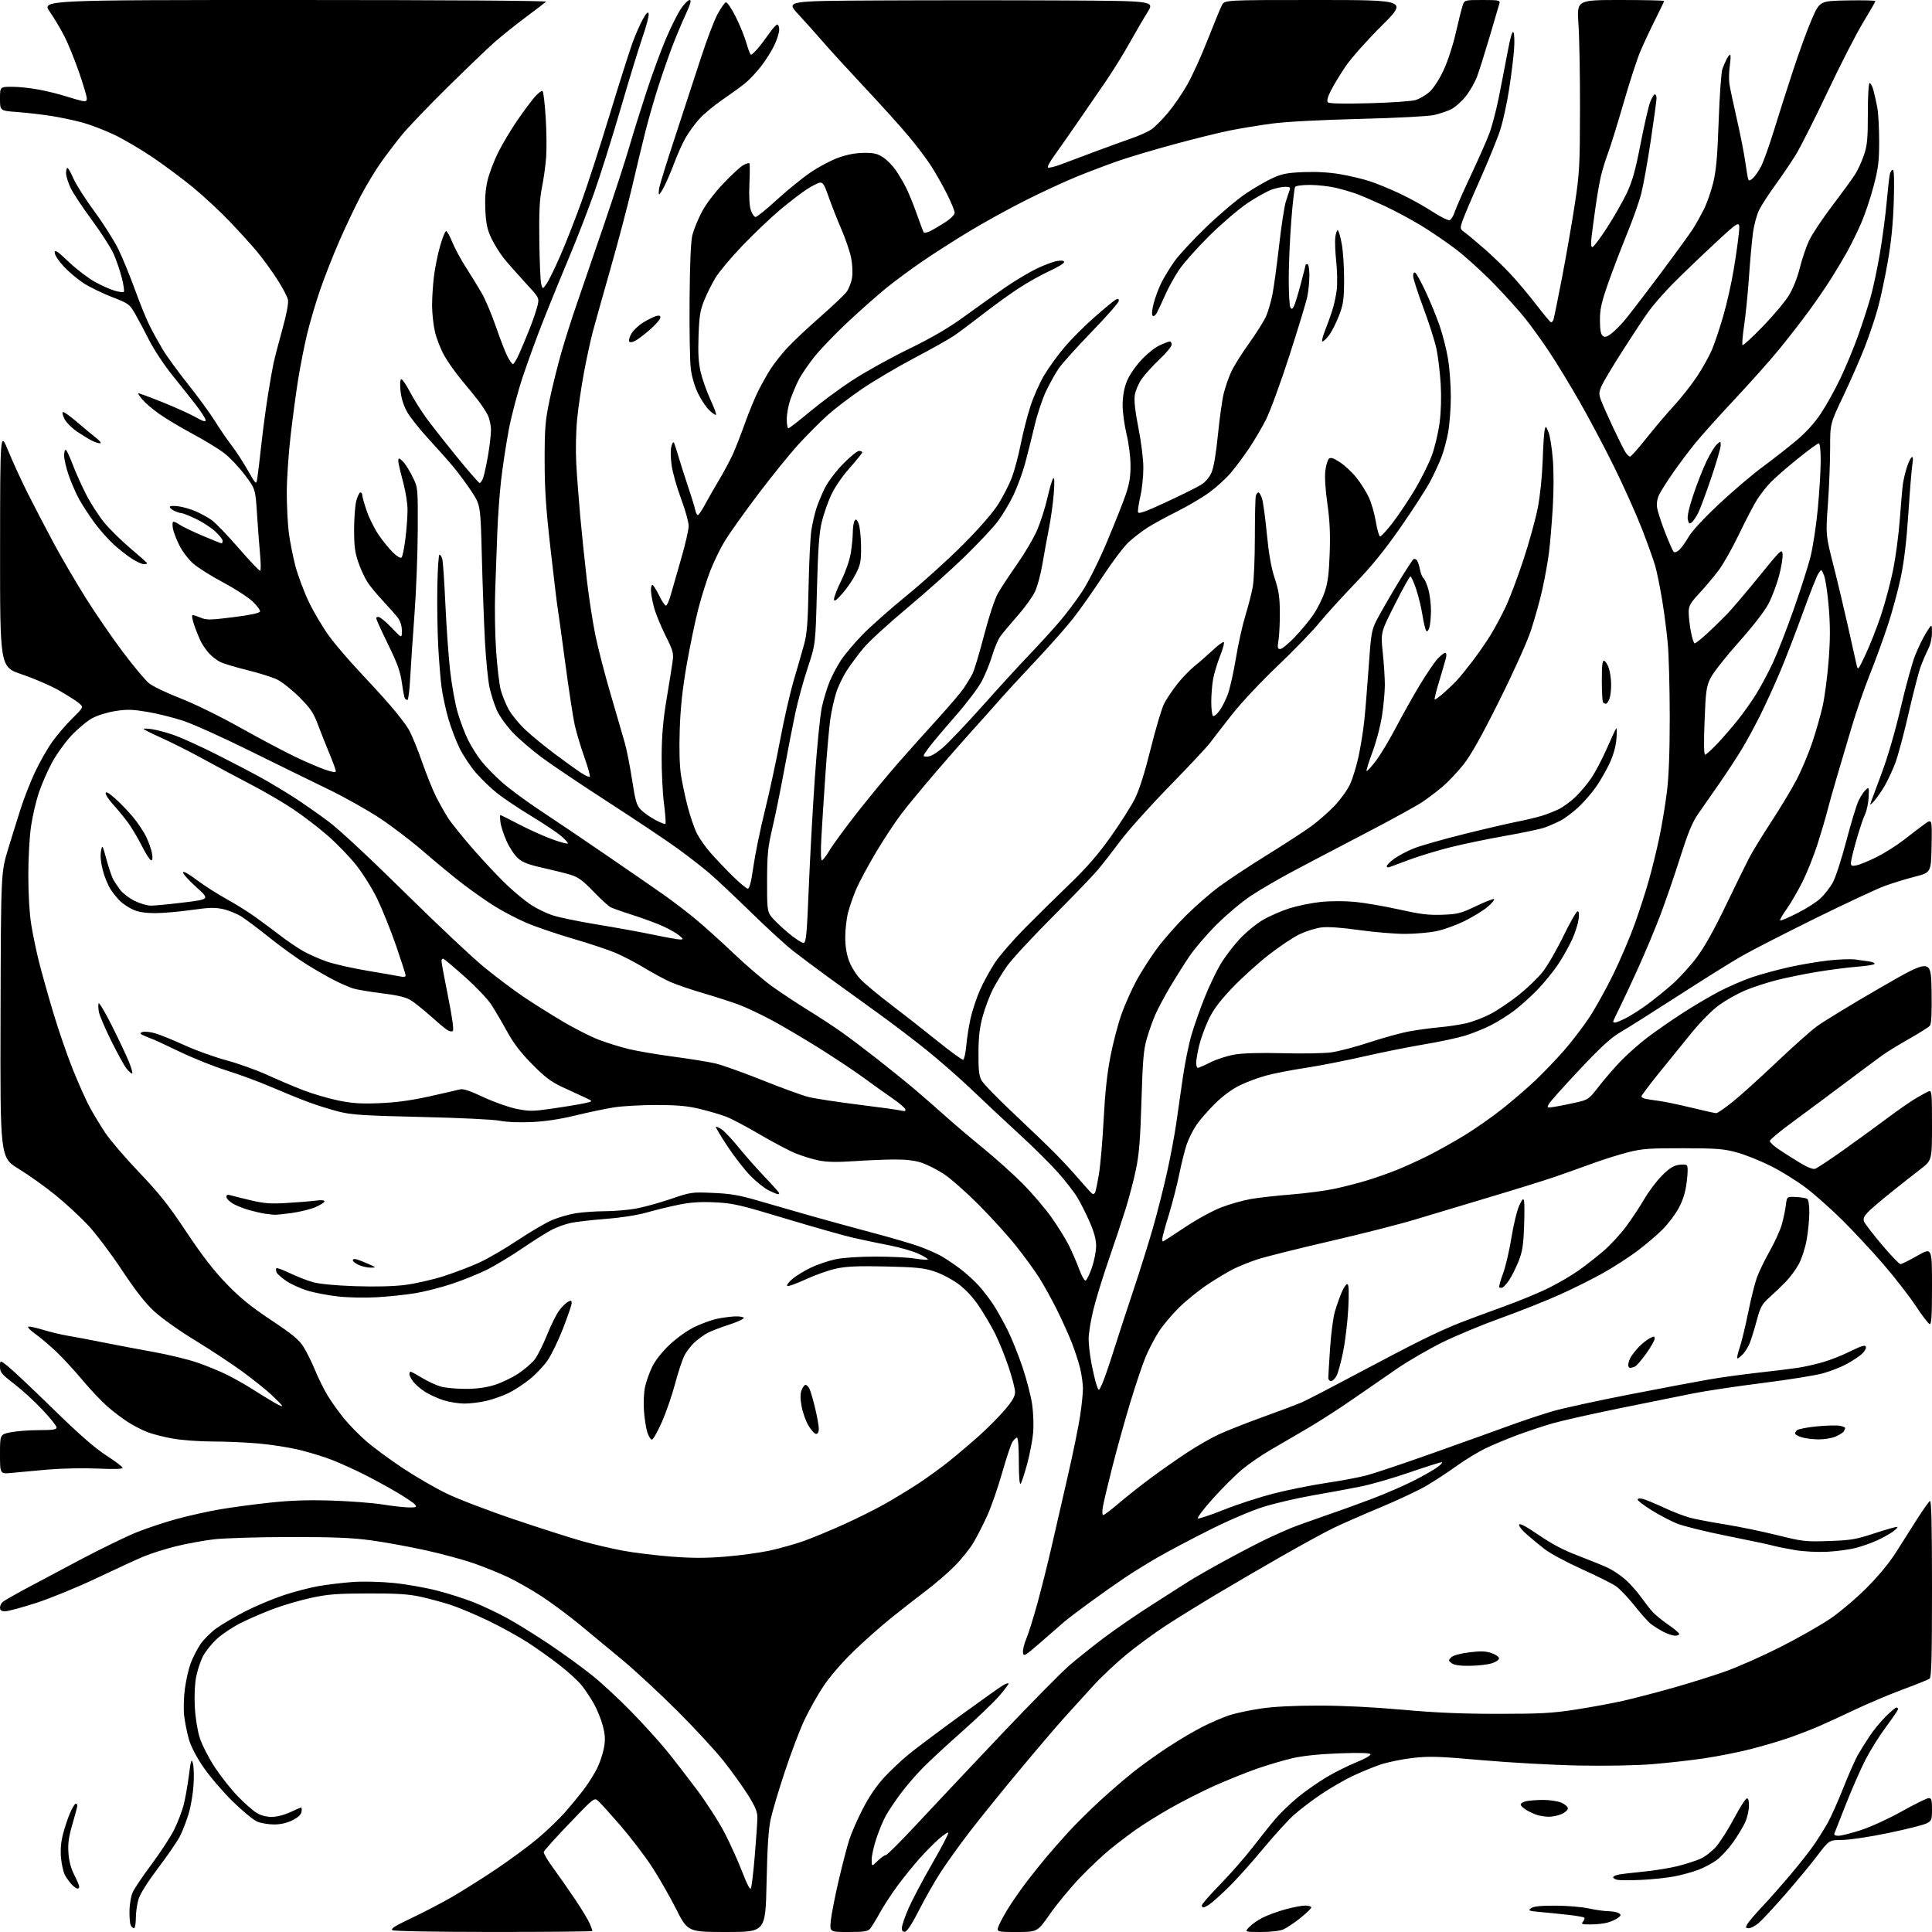 <?xml version="1.0" encoding="UTF-8" standalone="no"?>
<svg 
  version="1.1" 
  xmlns="http://www.w3.org/2000/svg" 
  xmlns:xlink="http://www.w3.org/1999/xlink" 
  xmlns:svg="http://www.w3.org/2000/svg"
  xmlns:rdf="http://www.w3.org/1999/02/22-rdf-syntax-ns#"
  xmlns:cc="http://creativecommons.org/ns#"
  xmlns:dc="http://purl.org/dc/elements/1.1/"
  viewBox="0 0 1024 1024"
  width="1024"
  height="1024"
>
<style>svg {background-color: white; }</style>"
<path stroke="none" fill="black" fill-rule="evenodd" d="M261.75,1023.98C230.84,1023.98 208.89,1023.58 208.01,1023.03C206.89,1022.32 209.33,1020.76 218.01,1016.67C224.33,1013.69 234.00,1008.65 239.50,1005.48C244.99,1002.30 255.42,995.74 262.66,990.89C269.90,986.04 279.81,978.77 284.66,974.72C289.52,970.67 296.23,964.24 299.58,960.43C302.92,956.62 307.50,951.02 309.75,948.00C312.00,944.98 315.02,940.16 316.45,937.31C317.88,934.45 319.51,929.61 320.08,926.54C320.89,922.12 320.78,919.69 319.53,914.82C318.66,911.43 316.54,906.15 314.82,903.08C313.10,900.01 310.15,895.59 308.28,893.26C306.41,890.92 301.19,886.14 296.69,882.63C292.18,879.12 284.58,873.70 279.79,870.59C274.99,867.47 265.54,862.26 258.79,859.01C252.03,855.76 242.97,851.95 238.66,850.56C234.35,849.17 227.15,847.23 222.66,846.26C216.37,844.90 210.03,844.51 195.00,844.56C178.67,844.60 173.80,844.98 165.04,846.87C159.29,848.11 150.29,850.73 145.04,852.69C139.79,854.65 131.96,858.03 127.63,860.20C123.30,862.37 117.52,866.24 114.78,868.80C112.04,871.36 108.76,875.51 107.49,878.01C106.22,880.52 104.63,885.37 103.96,888.80C103.22,892.55 102.94,898.90 103.26,904.76C103.57,910.53 104.65,917.21 105.90,921.16C107.08,924.84 110.63,931.77 113.84,936.66C117.04,941.52 122.55,948.48 126.08,952.12C129.61,955.76 134.07,959.69 136.00,960.86C138.21,962.21 141.16,962.99 144.00,962.99C146.69,962.98 150.66,961.98 153.85,960.49C156.79,959.12 159.41,958.00 159.67,958.00C159.93,958.00 160.00,959.01 159.82,960.25C159.61,961.76 158.03,963.24 155.04,964.75C152.08,966.24 148.78,967.00 145.26,967.00C142.33,967.00 138.31,966.32 136.32,965.49C134.34,964.66 128.48,959.83 123.30,954.76C118.13,949.68 111.18,941.57 107.87,936.73C104.02,931.11 101.20,925.68 100.07,921.71C99.10,918.29 97.99,912.69 97.60,909.26C97.21,905.80 97.40,899.38 98.02,894.87C98.63,890.38 100.01,884.37 101.08,881.50C102.16,878.64 104.43,874.19 106.13,871.62C107.83,869.05 111.70,865.18 114.73,863.01C117.76,860.84 124.64,856.80 130.03,854.03C135.41,851.27 144.47,847.45 150.16,845.55C155.85,843.65 164.32,841.44 169.00,840.64C173.68,839.83 181.78,838.87 187.00,838.49C192.50,838.10 201.55,838.31 208.50,838.99C215.10,839.64 225.53,841.47 231.67,843.05C237.81,844.63 246.71,847.48 251.44,849.39C256.17,851.30 263.95,854.99 268.73,857.60C273.52,860.21 283.47,866.38 290.86,871.31C298.25,876.25 308.61,883.77 313.90,888.02C319.18,892.27 328.68,901.10 335.00,907.63C341.33,914.16 349.43,923.09 353.00,927.47C356.58,931.86 363.83,941.21 369.12,948.26C374.41,955.31 381.21,965.89 384.23,971.79C387.25,977.68 391.42,986.95 393.50,992.39C395.90,998.69 397.53,1001.78 397.99,1000.89C398.39,1000.13 399.32,992.30 400.06,983.50C400.80,974.70 401.41,965.68 401.43,963.45C401.45,960.31 400.36,957.64 396.55,951.53C393.85,947.20 388.06,939.12 383.68,933.58C379.30,928.03 368.24,916.04 359.11,906.93C349.97,897.82 336.88,885.66 330.00,879.91C323.12,874.17 312.77,865.60 307.00,860.87C301.23,856.14 292.28,849.50 287.12,846.12C281.95,842.74 273.99,838.19 269.41,836.01C264.83,833.84 256.59,830.49 251.09,828.58C245.59,826.67 233.98,823.53 225.30,821.62C216.61,819.71 203.65,817.35 196.50,816.39C186.45,815.03 176.69,814.63 153.50,814.66C137.00,814.68 119.00,815.22 113.50,815.86C108.00,816.50 98.90,818.16 93.27,819.56C87.65,820.95 80.00,823.37 76.27,824.92C72.55,826.47 61.30,831.65 51.28,836.42C41.26,841.18 26.87,847.09 19.31,849.54C11.75,851.99 4.31,854.00 2.78,854.00C0.73,854.00 0.00,853.51 0.00,852.12C0.00,851.09 0.65,849.70 1.45,849.04C2.25,848.38 7.09,845.58 12.20,842.82C17.32,840.06 30.72,832.92 42.00,826.96C53.28,820.99 67.00,814.31 72.50,812.11C78.00,809.91 87.66,806.71 93.96,805.00C100.27,803.29 110.51,801.02 116.72,799.96C122.93,798.90 134.87,797.30 143.25,796.41C154.26,795.24 163.37,794.94 176.00,795.34C185.62,795.65 197.78,796.59 203.00,797.43C208.22,798.27 214.47,798.97 216.87,798.98C220.73,799.00 221.09,798.82 219.95,797.43C219.23,796.57 214.86,793.63 210.23,790.90C205.60,788.16 197.81,783.91 192.91,781.45C188.00,778.99 180.54,775.60 176.31,773.92C172.08,772.24 164.09,769.78 158.56,768.44C153.02,767.11 143.09,765.57 136.50,765.03C129.90,764.48 119.05,764.02 112.38,764.02C105.72,764.01 96.40,763.33 91.67,762.50C86.95,761.68 80.79,760.10 77.98,758.99C75.17,757.88 70.54,755.48 67.68,753.65C64.83,751.82 59.96,748.11 56.86,745.41C53.76,742.71 47.85,736.45 43.73,731.50C39.60,726.55 33.36,719.78 29.86,716.45C26.36,713.13 21.33,708.87 18.67,706.98C16.02,705.09 14.37,703.38 15.01,703.16C15.65,702.95 19.17,703.70 22.84,704.84C26.50,705.97 32.42,707.38 36.00,707.98C39.58,708.57 47.90,710.14 54.50,711.48C61.10,712.81 73.03,715.07 81.00,716.50C88.97,717.92 99.55,720.47 104.50,722.17C109.45,723.86 116.65,726.82 120.50,728.75C124.35,730.68 130.43,734.13 134.00,736.41C137.57,738.70 142.70,741.85 145.38,743.41C148.07,744.97 149.95,745.72 149.55,745.08C149.16,744.45 146.57,741.81 143.80,739.21C141.03,736.62 134.16,731.12 128.53,727.00C122.90,722.88 111.65,715.45 103.52,710.50C95.23,705.45 85.72,698.71 81.84,695.13C76.94,690.60 71.92,684.20 64.49,672.98C58.73,664.30 50.64,653.59 46.50,649.19C42.35,644.79 34.58,637.63 29.23,633.29C23.88,628.95 15.13,622.72 9.79,619.45C0.08,613.50 0.08,613.50 0.29,538.00C0.50,462.50 0.50,462.50 4.30,450.00C6.40,443.12 9.48,433.23 11.16,428.00C12.84,422.77 16.18,414.29 18.59,409.15C21.00,404.01 25.08,396.83 27.67,393.21C30.26,389.59 35.08,383.95 38.40,380.69C44.43,374.75 44.43,374.75 41.49,372.41C39.87,371.12 35.04,368.08 30.76,365.66C26.47,363.24 17.80,359.52 11.48,357.39C-0.00,353.51 -0.00,353.51 0.04,291.00C0.09,228.50 0.09,228.50 4.39,239.00C6.75,244.78 11.51,255.12 14.97,262.00C18.43,268.88 24.61,280.71 28.69,288.29C32.78,295.88 40.40,308.88 45.62,317.19C50.84,325.50 59.68,338.35 65.25,345.74C70.83,353.13 76.98,360.49 78.93,362.10C80.88,363.70 88.33,367.29 95.49,370.07C103.02,373.00 116.42,379.56 127.32,385.66C137.66,391.45 150.75,398.39 156.39,401.09C162.03,403.78 169.21,406.87 172.33,407.94C176.16,409.26 178.00,409.52 178.00,408.74C178.00,408.10 176.49,403.96 174.65,399.54C172.81,395.12 170.04,388.12 168.48,384.00C166.11,377.69 164.54,375.38 158.58,369.43C154.69,365.55 149.40,361.36 146.84,360.14C144.28,358.91 137.08,356.65 130.84,355.12C124.60,353.58 118.15,351.62 116.50,350.75C114.85,349.89 112.31,347.90 110.86,346.34C109.41,344.78 107.45,341.96 106.50,340.09C105.56,338.21 103.95,334.27 102.94,331.34C101.93,328.40 101.55,326.00 102.09,326.00C102.62,326.00 104.60,326.64 106.47,327.42C109.46,328.67 111.58,328.64 123.62,327.13C132.60,326.00 137.51,324.96 137.79,324.12C138.03,323.42 136.20,320.97 133.74,318.67C131.27,316.38 124.22,311.84 118.08,308.58C111.93,305.33 104.87,300.88 102.40,298.70C99.92,296.52 96.64,292.21 95.10,289.12C93.55,286.03 92.02,282.09 91.69,280.37C91.37,278.65 91.36,276.97 91.69,276.65C92.01,276.32 93.45,276.89 94.89,277.91C96.32,278.93 101.86,281.61 107.20,283.88C112.53,286.15 117.15,288.00 117.45,288.00C117.75,288.00 118.00,287.38 118.00,286.62C118.00,285.86 116.15,283.56 113.90,281.52C111.64,279.48 107.03,276.51 103.65,274.91C100.27,273.31 96.96,272.00 96.30,272.00C95.64,272.00 93.95,271.48 92.55,270.84C91.15,270.20 90.00,269.24 90.00,268.70C90.00,268.12 91.84,267.98 94.59,268.36C97.12,268.70 101.28,269.91 103.84,271.04C106.40,272.17 110.12,274.21 112.09,275.58C114.07,276.94 120.55,283.66 126.48,290.50C132.42,297.35 137.58,302.76 137.94,302.54C138.31,302.31 138.26,298.38 137.84,293.81C137.41,289.24 136.68,279.58 136.22,272.33C135.37,259.17 135.37,259.17 129.69,251.62C126.56,247.46 121.59,242.24 118.64,240.02C115.69,237.79 108.15,233.22 101.89,229.85C95.62,226.49 87.70,221.75 84.29,219.31C80.87,216.87 76.91,213.50 75.50,211.81C74.08,210.13 73.06,208.61 73.23,208.44C73.40,208.27 79.15,210.37 86.00,213.12C92.85,215.87 100.83,219.47 103.73,221.13C107.55,223.31 109.00,223.75 109.00,222.72C109.00,221.94 106.77,218.42 104.05,214.90C101.33,211.38 95.59,204.14 91.30,198.82C87.01,193.49 81.50,185.17 79.06,180.32C76.62,175.47 73.25,169.13 71.57,166.23C68.63,161.18 68.14,160.82 59.24,157.38C54.15,155.40 47.39,152.10 44.24,150.05C41.08,148.00 36.36,144.02 33.75,141.20C31.11,138.36 29.00,135.12 29.00,133.92C29.00,132.13 30.29,132.98 36.38,138.76C40.44,142.61 46.63,147.36 50.13,149.30C53.63,151.24 58.42,153.39 60.76,154.07C63.10,154.76 65.29,155.04 65.64,154.70C65.98,154.35 65.50,151.02 64.57,147.29C63.63,143.55 61.67,137.82 60.21,134.55C58.75,131.28 53.54,123.18 48.64,116.55C43.74,109.92 38.67,102.25 37.37,99.50C36.08,96.75 35.02,93.26 35.01,91.75C35.00,90.24 35.34,89.01 35.75,89.02C36.16,89.03 37.60,91.57 38.94,94.66C40.28,97.76 45.27,105.58 50.03,112.05C54.80,118.51 60.52,127.56 62.76,132.15C65.00,136.74 68.94,146.35 71.53,153.50C74.11,160.65 77.58,169.20 79.24,172.50C80.89,175.80 83.98,181.43 86.10,185.00C88.22,188.57 94.27,196.90 99.54,203.50C104.81,210.10 111.22,218.88 113.79,223.00C116.36,227.12 120.36,232.97 122.69,236.00C125.02,239.03 128.92,245.01 131.36,249.31C135.81,257.11 135.81,257.11 136.40,253.31C136.73,251.21 137.69,243.20 138.53,235.50C139.38,227.80 140.96,215.98 142.04,209.24C143.11,202.49 144.46,194.84 145.03,192.24C145.60,189.63 147.67,181.71 149.63,174.64C151.94,166.32 152.99,160.72 152.61,158.80C152.28,157.17 149.62,152.16 146.68,147.67C143.75,143.17 139.01,136.69 136.14,133.25C133.27,129.81 126.78,122.66 121.71,117.35C116.65,112.05 107.96,103.98 102.42,99.41C96.87,94.85 87.20,87.64 80.92,83.39C74.64,79.14 65.45,73.74 60.50,71.39C55.55,69.05 48.12,66.19 44.00,65.04C39.88,63.89 32.45,62.31 27.50,61.51C22.55,60.72 14.34,59.76 9.25,59.39C0.00,58.71 0.00,58.71 0.00,52.36C0.00,46.00 0.00,46.00 6.41,46.00C9.94,46.00 16.34,46.67 20.65,47.50C24.95,48.32 31.18,49.86 34.49,50.91C37.79,51.96 41.74,53.10 43.25,53.43C45.50,53.93 46.00,53.69 46.00,52.13C46.00,51.08 44.18,44.95 41.96,38.51C39.74,32.07 36.31,23.58 34.34,19.65C32.37,15.72 28.80,9.69 26.41,6.25C22.07,0.00 22.07,0.00 156.23,0.00C234.35,0.00 290.00,0.37 289.45,0.89C288.93,1.38 284.00,5.14 278.50,9.25C273.00,13.36 265.57,19.31 262.00,22.47C258.43,25.63 247.26,36.34 237.18,46.27C227.11,56.20 216.27,67.51 213.09,71.41C209.92,75.31 204.94,81.84 202.04,85.92C199.13,90.01 194.36,97.88 191.43,103.42C188.49,108.97 183.33,119.80 179.96,127.50C176.59,135.20 171.90,147.12 169.55,154.00C167.20,160.88 164.10,171.45 162.66,177.50C161.23,183.55 159.15,194.12 158.04,201.00C156.94,207.88 155.12,221.38 154.02,231.00C152.91,240.62 152.00,254.14 152.00,261.03C152.00,267.92 152.47,277.37 153.04,282.03C153.61,286.69 155.20,294.77 156.57,300.00C157.94,305.23 161.26,314.03 163.96,319.57C166.65,325.10 171.51,333.20 174.76,337.57C178.01,341.93 184.91,350.00 190.10,355.50C195.30,361.00 202.77,369.19 206.71,373.71C210.65,378.23 215.09,384.01 216.59,386.56C218.09,389.12 221.25,396.76 223.61,403.55C225.98,410.33 229.34,418.72 231.09,422.19C232.84,425.66 235.71,430.76 237.47,433.52C239.24,436.28 245.40,443.93 251.18,450.52C256.95,457.11 264.91,465.54 268.87,469.26C272.82,472.97 278.40,477.57 281.28,479.48C284.15,481.38 289.20,483.87 292.50,485.01C295.80,486.15 306.60,488.40 316.50,490.01C326.40,491.63 339.90,494.08 346.50,495.47C353.10,496.85 359.40,497.97 360.50,497.96C362.35,497.94 362.31,497.77 360.00,495.82C358.62,494.65 354.80,492.47 351.50,490.97C348.20,489.46 341.05,486.81 335.60,485.07C330.16,483.34 324.76,481.43 323.60,480.84C322.45,480.25 318.35,476.49 314.50,472.49C308.95,466.73 306.46,464.90 302.50,463.68C299.75,462.84 293.08,461.17 287.67,459.97C280.19,458.32 277.06,457.11 274.57,454.93C272.77,453.35 270.06,449.29 268.54,445.90C267.02,442.52 265.54,438.01 265.26,435.88C264.97,433.74 264.96,432.00 265.22,432.00C265.49,432.00 269.94,434.22 275.11,436.93C280.27,439.64 288.21,443.21 292.75,444.86C297.29,446.51 301.00,447.47 301.00,446.99C301.00,446.51 299.26,444.66 297.14,442.87C295.02,441.09 287.97,436.41 281.48,432.47C274.99,428.53 266.94,423.14 263.59,420.49C260.24,417.85 255.14,412.94 252.25,409.59C249.36,406.24 245.44,400.35 243.55,396.50C241.66,392.65 238.99,385.61 237.61,380.85C236.24,376.09 234.64,368.67 234.05,364.35C233.47,360.03 232.65,349.98 232.24,342.00C231.83,334.02 231.63,319.96 231.80,310.75C231.96,301.54 232.47,294.00 232.93,294.00C233.39,294.00 234.06,295.01 234.42,296.25C234.78,297.49 235.51,308.18 236.05,320.00C236.58,331.82 237.71,347.70 238.55,355.27C239.39,362.85 241.19,372.88 242.55,377.57C243.91,382.26 246.42,388.88 248.14,392.30C249.85,395.71 253.03,400.75 255.21,403.50C257.38,406.25 262.34,411.31 266.22,414.74C270.11,418.17 279.19,424.87 286.39,429.62C293.60,434.37 309.10,444.84 320.83,452.88C332.57,460.92 346.29,470.39 351.33,473.92C356.38,477.45 364.32,483.53 368.99,487.42C373.67,491.31 382.75,499.51 389.17,505.63C395.60,511.75 404.60,519.46 409.18,522.76C413.76,526.05 422.36,531.74 428.29,535.41C434.23,539.07 442.33,544.38 446.29,547.21C450.26,550.03 458.68,556.39 465.00,561.34C471.32,566.28 480.32,573.57 485.00,577.53C489.68,581.50 496.88,587.78 501.00,591.49C505.12,595.21 514.12,602.85 521.00,608.48C527.88,614.11 537.45,622.71 542.29,627.61C547.12,632.50 553.80,640.33 557.14,645.00C560.48,649.67 564.68,656.42 566.48,660.00C568.27,663.58 570.76,669.33 572.02,672.78C573.27,676.24 574.78,678.91 575.38,678.71C575.98,678.51 577.47,675.46 578.71,671.92C579.94,668.39 580.95,663.25 580.96,660.50C580.97,656.98 579.96,653.18 577.55,647.65C575.66,643.33 572.70,637.45 570.96,634.59C569.23,631.72 564.59,625.77 560.65,621.34C556.72,616.92 547.66,607.95 540.53,601.40C533.39,594.86 522.14,584.33 515.52,578.00C508.90,571.67 497.83,561.96 490.92,556.41C484.01,550.86 472.31,541.98 464.93,536.68C457.54,531.38 446.06,523.08 439.40,518.23C432.75,513.38 424.20,506.99 420.40,504.03C416.61,501.07 406.52,491.84 398.00,483.52C389.48,475.20 379.57,465.89 376.00,462.84C372.43,459.78 364.94,453.96 359.36,449.89C353.78,445.83 337.38,434.85 322.91,425.50C308.43,416.15 292.30,405.31 287.05,401.40C281.80,397.50 274.89,391.55 271.71,388.18C268.52,384.82 264.80,379.61 263.42,376.62C262.05,373.62 260.27,368.09 259.46,364.33C258.65,360.58 257.56,349.62 257.04,340.00C256.52,330.38 255.78,310.19 255.39,295.14C254.68,267.77 254.68,267.77 250.02,260.64C247.45,256.71 243.09,250.80 240.34,247.50C237.58,244.20 231.52,237.37 226.86,232.33C222.21,227.28 217.14,220.84 215.60,218.01C213.81,214.72 212.60,210.72 212.26,206.93C211.92,203.23 212.10,201.00 212.74,201.00C213.30,201.00 215.35,204.04 217.30,207.75C219.26,211.46 223.02,217.50 225.68,221.17C228.33,224.84 235.66,234.18 241.96,241.92C248.26,249.66 253.78,256.00 254.23,256.00C254.68,256.00 255.50,254.82 256.05,253.38C256.59,251.94 257.75,246.65 258.63,241.63C259.50,236.61 260.22,230.44 260.22,227.92C260.23,225.41 259.44,221.81 258.48,219.92C257.51,218.04 255.34,214.70 253.64,212.50C251.94,210.30 247.92,205.35 244.70,201.50C241.48,197.65 237.33,191.79 235.47,188.48C233.61,185.17 231.40,179.54 230.56,175.98C229.72,172.42 229.02,166.11 229.01,161.97C229.01,157.83 229.46,150.79 230.02,146.32C230.58,141.85 232.04,134.66 233.27,130.35C234.50,126.03 235.92,122.50 236.44,122.50C236.95,122.50 238.42,125.10 239.70,128.28C240.98,131.46 244.26,137.54 246.99,141.78C249.72,146.03 253.50,152.20 255.40,155.50C257.30,158.80 260.65,166.74 262.85,173.14C265.05,179.54 267.79,186.63 268.94,188.89C270.10,191.15 271.42,193.00 271.88,193.00C272.35,193.00 273.88,190.41 275.29,187.25C276.70,184.09 279.24,178.00 280.93,173.72C282.62,169.44 284.41,164.11 284.92,161.88C285.83,157.83 285.83,157.83 278.27,149.66C274.12,145.17 269.01,139.36 266.93,136.76C264.85,134.15 261.92,129.42 260.42,126.26C258.28,121.72 257.60,118.59 257.25,111.50C256.94,105.32 257.30,100.37 258.39,95.71C259.27,91.97 261.80,85.28 264.02,80.84C266.23,76.41 270.72,68.86 274.00,64.08C277.27,59.30 281.49,53.61 283.38,51.44C285.26,49.27 287.16,47.85 287.59,48.27C288.03,48.70 288.76,55.00 289.23,62.27C289.70,69.55 289.80,79.10 289.46,83.50C289.12,87.90 288.11,95.10 287.22,99.50C285.98,105.62 285.66,112.23 285.85,127.61C285.98,138.67 286.44,148.98 286.85,150.54C287.61,153.36 287.61,153.36 289.68,150.43C290.82,148.82 294.11,142.10 296.99,135.50C299.88,128.90 304.90,116.10 308.16,107.06C311.42,98.01 318.13,77.31 323.07,61.06C328.01,44.80 333.44,27.68 335.13,23.00C336.83,18.32 339.39,12.48 340.82,10.00C342.81,6.56 343.52,5.94 343.81,7.37C344.02,8.39 342.60,13.79 340.66,19.37C338.72,24.94 333.48,42.03 329.02,57.34C324.56,72.66 318.23,92.77 314.96,102.02C311.69,111.28 305.83,126.43 301.93,135.68C298.04,144.93 291.98,159.74 288.47,168.60C284.95,177.45 279.84,191.40 277.11,199.60C274.38,207.79 271.00,220.57 269.62,228.00C268.23,235.43 266.42,247.35 265.60,254.50C264.78,261.65 263.87,274.25 263.57,282.50C263.27,290.75 262.76,304.70 262.45,313.50C262.14,322.30 262.36,336.48 262.95,345.00C263.54,353.52 264.64,362.82 265.40,365.65C266.15,368.48 268.03,373.13 269.58,375.97C271.13,378.81 275.13,383.69 278.47,386.82C281.81,389.94 288.81,395.69 294.02,399.58C299.23,403.48 305.42,407.93 307.77,409.48C310.12,411.03 312.30,412.03 312.62,411.71C312.94,411.39 311.64,406.72 309.72,401.32C307.81,395.92 305.52,388.29 304.64,384.38C303.76,380.46 301.45,365.38 299.52,350.88C297.59,336.37 295.79,323.38 295.53,322.00C295.26,320.62 293.61,306.90 291.86,291.50C289.34,269.38 288.67,259.41 288.67,244.00C288.68,226.81 288.99,223.02 291.30,211.95C292.75,205.05 295.53,193.80 297.50,186.95C299.46,180.10 303.09,168.65 305.58,161.50C308.06,154.35 314.54,135.45 319.98,119.50C325.42,103.55 331.50,84.88 333.49,78.00C335.48,71.12 339.62,57.85 342.69,48.50C345.76,39.15 350.43,26.45 353.07,20.27C355.71,14.10 359.27,7.01 360.98,4.52C362.70,2.03 364.74,0.00 365.52,0.00C366.57,0.00 366.01,2.04 363.38,7.75C361.42,12.01 358.34,19.32 356.54,24.00C354.74,28.68 351.44,38.12 349.20,45.00C346.97,51.88 343.79,62.90 342.12,69.50C340.46,76.10 337.27,89.38 335.03,99.00C332.79,108.62 327.62,128.20 323.55,142.50C319.48,156.80 315.24,171.88 314.15,176.00C313.05,180.12 311.00,189.57 309.60,197.00C308.20,204.43 306.54,215.68 305.91,222.00C305.26,228.62 305.05,238.59 305.42,245.50C305.78,252.10 306.75,264.93 307.57,274.00C308.40,283.07 309.97,298.13 311.05,307.45C312.14,316.77 314.19,330.04 315.61,336.92C317.03,343.81 320.65,357.78 323.66,367.97C326.66,378.16 330.01,389.65 331.09,393.50C332.18,397.35 333.95,406.33 335.04,413.46C336.73,424.49 337.41,426.82 339.59,429.09C340.99,430.56 344.39,432.98 347.14,434.48C349.89,435.97 352.38,436.95 352.69,436.65C352.99,436.34 352.64,431.46 351.91,425.80C351.18,420.13 350.63,408.75 350.69,400.50C350.77,389.56 351.48,381.44 353.31,370.50C354.70,362.25 356.13,353.30 356.49,350.61C357.11,346.15 356.77,344.93 352.61,336.61C350.11,331.60 347.37,324.82 346.53,321.54C345.69,318.26 345.00,314.32 345.00,312.79C345.00,311.26 345.36,310.00 345.79,310.00C346.23,310.00 347.80,312.48 349.28,315.50C350.76,318.53 352.42,321.00 352.96,321.00C353.50,321.00 354.66,318.41 355.53,315.25C356.40,312.09 358.89,303.42 361.06,295.99C363.23,288.56 365.00,280.80 365.00,278.75C365.00,276.70 363.18,270.18 360.96,264.26C358.73,258.34 356.48,250.35 355.96,246.50C355.39,242.39 355.36,238.26 355.88,236.50C356.50,234.38 356.94,233.94 357.38,235.00C357.72,235.82 358.87,239.43 359.92,243.00C360.98,246.57 363.21,253.55 364.88,258.50C366.56,263.45 368.17,268.74 368.48,270.25C368.79,271.76 369.41,273.00 369.86,273.00C370.31,273.00 371.94,270.64 373.48,267.75C375.02,264.86 378.48,258.82 381.16,254.32C383.85,249.83 387.20,243.53 388.62,240.32C390.04,237.12 392.89,229.78 394.96,224.00C397.02,218.22 400.19,210.57 401.99,207.00C403.79,203.43 406.71,198.25 408.47,195.50C410.23,192.75 414.11,187.83 417.09,184.58C420.06,181.32 427.90,173.93 434.50,168.16C441.10,162.39 447.49,156.33 448.71,154.70C449.92,153.06 451.23,149.65 451.61,147.12C452.01,144.48 451.78,139.95 451.08,136.51C450.40,133.20 448.10,126.45 445.95,121.50C443.81,116.55 440.79,108.90 439.26,104.50C436.92,97.80 436.14,96.55 434.48,96.82C433.39,96.99 430.18,98.66 427.35,100.51C424.52,102.36 418.20,107.25 413.29,111.36C408.39,115.48 399.45,123.99 393.44,130.27C387.42,136.56 380.99,144.23 379.15,147.32C377.30,150.41 374.64,155.77 373.24,159.22C371.11,164.46 370.61,167.56 370.24,178.00C369.91,187.27 370.21,192.26 371.40,197.32C372.28,201.07 374.58,207.55 376.51,211.73C378.44,215.90 379.78,219.55 379.50,219.84C379.21,220.12 377.61,219.04 375.93,217.44C374.26,215.83 371.57,211.81 369.96,208.51C368.21,204.92 366.67,199.68 366.14,195.50C365.65,191.65 365.36,175.22 365.49,159.00C365.65,139.16 366.14,127.86 367.00,124.50C367.70,121.75 369.87,116.40 371.83,112.61C374.03,108.36 378.47,102.47 383.37,97.30C387.75,92.67 392.55,88.25 394.04,87.48C395.53,86.71 396.95,86.29 397.21,86.54C397.46,86.80 397.46,91.66 397.21,97.36C396.92,103.96 397.19,109.03 397.95,111.36C398.61,113.36 399.75,115.00 400.47,115.00C401.20,115.00 406.23,110.93 411.65,105.97C417.07,101.00 425.10,94.47 429.50,91.46C433.90,88.44 440.65,84.87 444.50,83.51C449.15,81.87 453.69,81.04 458.02,81.02C463.35,81.00 465.21,81.46 468.22,83.51C470.25,84.88 473.22,87.92 474.82,90.26C476.42,92.59 478.87,96.75 480.25,99.50C481.64,102.25 484.18,108.49 485.90,113.37C487.62,118.24 489.27,122.63 489.57,123.11C489.87,123.60 491.55,123.26 493.31,122.36C495.06,121.46 498.64,119.33 501.25,117.63C503.99,115.84 506.00,113.78 506.00,112.74C506.00,111.76 504.14,107.25 501.87,102.73C499.61,98.20 495.86,91.58 493.55,88.00C491.25,84.42 485.99,77.45 481.86,72.50C477.74,67.55 467.20,55.85 458.43,46.50C449.67,37.15 439.59,26.12 436.03,22.00C432.47,17.88 426.63,11.35 423.06,7.50C416.56,0.50 416.56,0.50 465.86,0.24C492.97,0.10 536.93,0.10 563.55,0.24C611.95,0.50 611.95,0.50 608.19,6.50C606.12,9.80 601.79,17.22 598.56,23.00C595.33,28.78 589.75,37.77 586.17,43.00C582.59,48.23 575.78,58.12 571.04,65.00C566.30,71.88 560.69,79.88 558.59,82.79C556.48,85.70 555.06,88.39 555.44,88.77C555.82,89.15 558.91,88.42 562.31,87.14C565.72,85.86 573.90,82.79 580.50,80.32C587.10,77.85 595.75,74.70 599.72,73.33C603.69,71.96 608.40,69.85 610.19,68.65C611.97,67.45 615.94,63.49 618.99,59.84C622.05,56.20 626.69,49.46 629.29,44.86C631.90,40.26 636.77,29.53 640.12,21.00C643.47,12.47 646.85,4.26 647.63,2.75C649.05,-0.00 649.05,-0.00 697.54,-0.00C746.03,0.00 746.03,0.00 732.21,13.75C724.61,21.31 716.06,30.94 713.21,35.15C710.35,39.36 706.84,45.14 705.41,48.00C703.60,51.59 703.12,53.52 703.83,54.23C704.52,54.92 711.92,55.08 725.69,54.72C737.13,54.42 748.20,53.66 750.28,53.03C752.35,52.40 755.63,50.50 757.56,48.81C759.62,47.00 762.68,42.37 764.94,37.61C767.16,32.95 769.94,24.61 771.46,18.00C772.92,11.68 774.57,5.04 775.13,3.25C776.16,0.00 776.16,0.00 785.69,0.00C794.30,0.00 795.18,0.17 794.74,1.75C794.46,2.71 792.14,10.64 789.57,19.36C786.99,28.08 783.98,37.64 782.87,40.61C781.76,43.58 779.08,48.25 776.92,50.99C774.75,53.73 771.29,56.82 769.24,57.86C767.18,58.90 763.02,60.30 760.00,60.97C756.83,61.67 740.12,62.54 720.50,63.03C700.40,63.53 681.59,64.52 674.50,65.46C667.90,66.33 657.81,67.97 652.07,69.12C646.33,70.26 632.83,73.60 622.07,76.53C611.31,79.45 597.92,83.45 592.33,85.41C586.74,87.37 577.06,91.04 570.83,93.57C564.60,96.10 552.38,101.74 543.68,106.12C534.98,110.49 521.48,117.93 513.68,122.65C505.88,127.36 494.55,134.62 488.50,138.78C482.45,142.93 473.90,149.26 469.50,152.85C465.10,156.44 456.16,164.35 449.64,170.43C443.11,176.51 435.11,184.80 431.85,188.85C428.59,192.89 424.76,198.51 423.33,201.33C421.90,204.15 419.90,208.90 418.87,211.88C417.84,214.87 417.00,219.49 417.00,222.16C417.00,224.82 417.39,227.00 417.86,227.00C418.33,227.00 423.39,223.09 429.11,218.31C434.82,213.52 444.90,206.07 451.50,201.74C458.10,197.40 471.60,189.89 481.51,185.04C494.51,178.68 502.85,173.79 511.49,167.49C518.08,162.68 527.75,155.81 532.98,152.22C538.22,148.64 545.69,144.18 549.60,142.31C553.50,140.45 558.34,138.66 560.35,138.33C562.83,137.93 564.00,138.12 564.00,138.93C564.00,139.58 560.54,141.69 556.31,143.62C552.08,145.55 544.76,149.63 540.06,152.70C535.35,155.76 526.77,161.96 521.00,166.46C515.23,170.96 508.32,176.13 505.65,177.94C502.99,179.75 493.54,185.06 484.65,189.74C475.77,194.42 463.32,201.76 457.00,206.06C450.68,210.35 442.35,216.70 438.50,220.17C434.65,223.65 427.79,230.54 423.25,235.49C418.71,240.45 409.02,252.42 401.71,262.10C394.40,271.77 386.50,282.87 384.15,286.75C381.80,290.64 378.38,297.64 376.55,302.31C374.71,306.98 371.83,316.13 370.13,322.65C368.44,329.17 365.65,342.60 363.93,352.50C361.68,365.46 360.66,375.06 360.27,386.79C359.93,397.16 360.17,405.88 360.93,410.79C361.59,415.03 363.21,422.65 364.53,427.72C365.86,432.79 368.04,439.11 369.38,441.77C370.73,444.42 373.99,449.04 376.63,452.05C379.27,455.05 384.49,460.54 388.23,464.25C391.98,467.96 395.63,471.00 396.35,471.00C397.25,471.00 398.16,467.40 399.32,459.25C400.23,452.79 402.99,439.40 405.44,429.50C407.89,419.60 411.52,402.79 413.50,392.15C415.49,381.51 418.72,367.34 420.69,360.65C422.66,353.97 425.13,345.35 426.19,341.50C427.74,335.83 428.19,330.03 428.56,311.06C428.82,298.16 429.48,284.66 430.04,281.06C430.60,277.45 431.79,272.25 432.67,269.50C433.56,266.75 435.61,261.84 437.23,258.59C438.89,255.28 443.13,249.68 446.88,245.84C450.56,242.08 454.35,239.00 455.29,239.00C456.23,239.00 457.00,239.35 457.00,239.77C457.00,240.19 454.01,243.90 450.36,248.02C446.36,252.52 442.42,258.29 440.47,262.50C438.69,266.35 436.44,272.88 435.47,277.00C434.15,282.67 433.54,291.46 432.98,313.00C432.24,341.50 432.24,341.50 428.17,353.72C425.93,360.44 422.96,371.24 421.58,377.72C420.19,384.20 417.49,398.05 415.57,408.50C413.65,418.95 410.85,432.68 409.35,439.00C407.01,448.91 406.62,452.71 406.57,466.50C406.51,480.74 406.71,482.81 408.44,485.36C409.50,486.93 413.54,490.88 417.41,494.14C421.28,497.40 425.13,499.93 425.97,499.77C427.27,499.52 427.68,495.08 428.67,470.49C429.32,454.54 430.77,428.23 431.90,412.00C433.02,395.77 434.68,379.13 435.57,375.00C436.46,370.88 438.28,364.80 439.62,361.50C440.96,358.20 443.69,353.02 445.69,350.00C447.68,346.98 452.73,340.96 456.91,336.63C461.08,332.30 471.70,322.89 480.50,315.71C489.30,308.54 502.83,296.30 510.57,288.51C519.63,279.39 526.29,271.70 529.28,266.91C531.83,262.82 535.01,256.56 536.35,252.99C537.69,249.42 539.78,241.55 540.99,235.50C542.20,229.45 544.49,220.45 546.08,215.50C547.66,210.55 550.94,203.12 553.37,199.00C555.80,194.88 560.77,188.02 564.41,183.76C568.05,179.51 575.19,172.39 580.27,167.94C585.35,163.50 590.29,159.42 591.25,158.89C592.58,158.16 593.00,158.30 593.00,159.47C593.00,160.31 586.57,167.64 578.72,175.75C570.86,183.86 562.96,192.64 561.16,195.26C559.37,197.87 556.33,203.32 554.41,207.36C552.49,211.40 549.76,219.61 548.35,225.60C546.94,231.60 544.69,240.55 543.36,245.50C542.03,250.45 539.22,258.10 537.11,262.50C535.01,266.90 531.23,273.20 528.72,276.50C526.21,279.80 518.39,288.12 511.33,295.00C504.27,301.88 490.47,314.20 480.66,322.40C470.85,330.59 460.54,340.04 457.74,343.40C454.94,346.75 450.92,352.17 448.81,355.43C446.70,358.69 444.12,364.10 443.09,367.45C442.05,370.80 440.71,376.91 440.10,381.02C439.49,385.13 438.32,398.40 437.48,410.50C436.65,422.60 435.68,437.79 435.33,444.25C434.96,451.19 435.07,456.00 435.61,456.00C436.12,456.00 438.03,453.49 439.86,450.43C441.69,447.37 448.39,438.26 454.74,430.18C461.10,422.11 470.84,410.33 476.40,404.00C481.95,397.68 491.30,387.24 497.17,380.80C503.03,374.37 509.16,367.17 510.78,364.80C512.39,362.44 514.48,359.01 515.41,357.19C516.35,355.37 519.11,346.18 521.56,336.76C524.25,326.43 527.18,317.57 528.95,314.43C530.57,311.57 535.14,304.62 539.10,299.00C543.06,293.37 547.80,285.34 549.63,281.14C551.46,276.94 553.93,269.23 555.12,264.00C556.30,258.77 557.71,254.05 558.25,253.50C558.88,252.85 558.98,255.66 558.53,261.50C558.16,266.45 557.00,274.77 555.97,280.00C554.93,285.23 553.37,293.77 552.50,299.00C551.63,304.23 549.87,310.75 548.59,313.50C547.31,316.25 543.17,322.02 539.38,326.32C535.60,330.62 531.49,335.52 530.25,337.22C529.01,338.92 527.05,343.50 525.90,347.40C524.75,351.31 522.27,357.43 520.39,361.00C518.48,364.65 512.16,372.98 505.98,380.00C499.93,386.88 493.61,394.41 491.93,396.75C488.88,401.00 488.88,401.00 491.53,401.00C493.24,401.00 496.13,399.34 499.67,396.31C502.69,393.73 512.20,383.72 520.82,374.06C529.43,364.40 540.57,352.23 545.58,347.00C550.58,341.77 557.71,333.98 561.41,329.67C565.12,325.36 570.67,317.98 573.74,313.26C576.99,308.28 582.44,297.32 586.75,287.09C590.83,277.42 595.31,266.12 596.71,262.00C598.63,256.34 599.24,252.54 599.20,246.50C599.17,241.99 598.25,234.79 597.08,230.00C595.95,225.32 595.01,218.48 595.01,214.79C595.00,210.49 595.73,206.14 597.01,202.69C598.23,199.45 601.20,194.91 604.49,191.28C607.55,187.89 611.93,184.31 614.46,183.12C616.95,181.96 619.43,181.00 619.99,181.00C620.55,181.00 621.00,181.75 621.00,182.68C621.00,183.60 618.12,187.09 614.59,190.43C611.07,193.77 606.82,198.45 605.14,200.83C603.47,203.22 601.81,207.10 601.45,209.47C601.02,212.37 601.65,218.03 603.40,226.89C604.90,234.44 606.00,243.44 606.00,248.06C606.00,252.49 605.29,259.22 604.42,263.04C603.56,266.85 602.99,270.63 603.17,271.44C603.42,272.57 606.94,271.31 618.11,266.12C626.15,262.39 634.42,258.29 636.49,257.01C638.84,255.55 640.94,253.12 642.10,250.51C643.28,247.83 644.51,240.66 645.53,230.42C646.41,221.66 647.79,211.80 648.60,208.50C649.42,205.20 651.20,200.07 652.56,197.10C653.92,194.13 658.17,187.33 662.01,181.99C665.85,176.65 669.91,170.19 671.04,167.63C672.17,165.08 673.72,159.73 674.48,155.74C675.24,151.76 676.81,140.18 677.97,130.00C679.12,119.83 680.71,109.45 681.49,106.95C682.27,104.44 683.21,101.63 683.56,100.70C684.09,99.34 683.62,99.00 681.23,99.00C679.59,99.00 676.33,99.68 673.97,100.51C671.62,101.34 665.92,104.53 661.30,107.60C656.67,110.69 647.62,118.41 641.11,124.84C634.62,131.25 627.34,139.43 624.94,143.00C622.54,146.57 619.19,152.65 617.50,156.50C615.80,160.35 613.83,164.56 613.12,165.86C612.34,167.26 611.45,167.85 610.91,167.31C610.37,166.77 610.60,164.10 611.49,160.69C612.31,157.54 614.17,152.61 615.61,149.73C617.06,146.85 620.18,141.77 622.55,138.42C624.91,135.08 632.55,126.87 639.52,120.17C646.49,113.48 655.90,105.53 660.43,102.52C664.96,99.50 671.33,95.82 674.58,94.34C679.49,92.11 682.30,91.57 691.00,91.22C697.85,90.95 704.63,91.34 710.50,92.36C715.45,93.22 722.42,94.88 726.00,96.05C729.58,97.21 736.77,100.17 742.00,102.63C747.23,105.08 754.98,109.37 759.23,112.16C763.48,114.95 767.60,116.98 768.38,116.68C769.16,116.38 770.35,114.42 771.03,112.32C771.70,110.22 775.54,101.53 779.55,93.00C783.57,84.47 787.99,74.46 789.38,70.75C790.77,67.04 793.02,58.49 794.37,51.75C795.72,45.01 797.82,34.17 799.04,27.65C800.53,19.69 801.55,16.24 802.16,17.15C802.66,17.89 802.79,22.10 802.46,26.50C802.13,30.90 800.95,40.35 799.83,47.50C798.71,54.65 796.66,64.09 795.28,68.48C793.90,72.87 789.06,84.79 784.53,94.98C779.99,105.17 775.71,115.26 775.01,117.42C773.77,121.21 773.82,121.39 776.62,123.41C778.20,124.56 782.88,128.46 787.00,132.09C791.12,135.72 797.30,141.69 800.73,145.36C804.16,149.03 810.17,156.19 814.08,161.27C818.00,166.34 821.57,170.64 822.02,170.81C822.46,170.97 823.09,170.29 823.41,169.29C823.72,168.29 825.79,158.12 827.99,146.69C830.19,135.25 833.20,117.94 834.68,108.20C837.16,91.86 837.37,88.01 837.43,58.00C837.47,40.12 837.10,19.76 836.61,12.75C835.73,-0.00 835.73,-0.00 858.86,-0.00C871.59,-0.00 882.00,0.23 882.00,0.52C882.00,0.81 879.91,5.19 877.36,10.27C874.81,15.35 871.28,22.88 869.51,27.00C867.75,31.12 863.71,43.50 860.54,54.50C857.37,65.50 853.67,77.42 852.33,81.00C850.98,84.58 849.25,90.20 848.48,93.50C847.72,96.80 846.43,104.22 845.63,110.00C844.82,115.78 843.88,122.86 843.54,125.75C843.14,129.18 843.30,131.00 844.00,131.00C844.58,131.00 848.03,126.43 851.65,120.84C855.28,115.25 859.98,107.04 862.11,102.59C865.16,96.19 866.70,90.74 869.48,76.50C871.40,66.60 873.70,56.59 874.57,54.25C875.45,51.91 876.58,50.00 877.08,50.00C877.59,50.00 878.00,50.90 878.00,52.00C878.00,53.11 876.64,63.12 874.98,74.25C873.32,85.39 871.04,98.10 869.91,102.50C868.79,106.90 865.37,116.58 862.32,124.00C859.28,131.43 854.81,143.12 852.40,150.00C848.80,160.25 848.01,163.78 848.00,169.63C848.00,174.62 848.43,177.11 849.44,177.95C850.59,178.90 851.49,178.70 853.87,176.94C855.51,175.72 858.63,172.65 860.80,170.11C862.97,167.58 871.48,156.50 879.71,145.49C887.94,134.49 895.88,123.57 897.36,121.22C898.84,118.88 901.38,114.35 903.00,111.16C904.62,107.97 906.87,101.57 908.01,96.93C909.62,90.35 910.26,83.13 910.94,64.00C911.41,50.52 912.31,38.15 912.92,36.50C913.54,34.85 914.56,32.49 915.19,31.25C915.82,30.01 916.64,29.00 917.00,29.00C917.37,29.00 917.29,31.59 916.84,34.75C916.38,37.91 916.28,42.30 916.62,44.50C916.95,46.70 918.72,55.02 920.54,63.00C922.37,70.97 924.37,81.10 924.98,85.50C925.60,89.90 926.31,94.12 926.57,94.89C926.94,95.99 927.47,95.88 929.13,94.39C930.28,93.35 932.24,90.47 933.50,88.00C934.75,85.53 937.65,77.42 939.95,70.00C942.24,62.58 946.83,48.17 950.15,38.00C953.47,27.82 958.07,15.22 960.37,10.00C964.55,0.50 964.55,0.50 979.28,0.22C987.37,0.07 994.00,0.23 994.00,0.58C994.00,0.93 991.08,6.01 987.52,11.86C983.95,17.71 975.41,34.36 968.55,48.87C961.68,63.37 954.06,78.44 951.61,82.37C949.16,86.29 944.38,93.33 940.99,98.00C937.59,102.67 933.77,108.56 932.48,111.08C931.17,113.64 929.68,119.14 929.09,123.58C928.51,127.93 927.56,138.47 926.98,147.00C926.39,155.53 925.25,166.95 924.44,172.39C923.62,177.84 923.23,182.56 923.57,182.89C923.91,183.23 928.78,178.76 934.39,172.96C940.01,167.16 946.23,159.74 948.22,156.46C950.36,152.93 952.69,147.03 953.94,142.00C955.10,137.32 957.31,130.80 958.86,127.50C960.40,124.20 965.94,115.88 971.17,109.00C976.40,102.12 981.85,94.62 983.30,92.33C984.74,90.03 986.84,85.44 987.96,82.11C989.68,77.02 990.00,73.51 990.00,60.03C990.00,50.44 990.39,44.00 990.96,44.00C991.49,44.00 992.39,45.73 992.96,47.84C993.53,49.95 994.44,54.06 995.00,56.98C995.55,59.89 996.00,67.95 995.99,74.89C995.99,85.65 995.55,89.15 993.02,98.77C991.39,104.97 988.44,113.74 986.46,118.27C984.48,122.80 981.24,129.43 979.27,133.00C977.30,136.57 973.42,143.10 970.64,147.50C967.87,151.90 962.47,159.78 958.64,165.00C954.82,170.22 947.82,179.22 943.10,185.00C938.38,190.78 927.76,202.71 919.51,211.52C911.25,220.33 901.76,230.90 898.42,235.02C895.08,239.13 889.85,246.10 886.80,250.50C883.75,254.90 880.47,260.04 879.52,261.91C878.41,264.09 877.96,266.62 878.27,268.91C878.54,270.89 880.43,276.77 882.47,282.00C884.50,287.23 886.57,291.92 887.06,292.43C887.60,292.99 888.76,292.62 890.01,291.49C891.14,290.47 893.38,287.35 894.99,284.57C896.77,281.48 903.11,274.64 911.20,267.07C918.52,260.23 928.77,251.49 934.00,247.65C939.23,243.80 947.17,237.59 951.66,233.85C957.12,229.30 961.54,224.48 965.03,219.27C967.89,215.00 972.58,206.55 975.46,200.50C978.34,194.45 982.55,184.32 984.81,178.00C987.07,171.68 990.06,162.45 991.46,157.50C992.85,152.55 995.09,141.97 996.43,134.00C997.77,126.03 999.38,113.88 999.99,107.00C1000.61,100.12 1001.37,93.49 1001.67,92.25C1001.97,91.01 1002.68,90.00 1003.24,90.00C1003.91,90.00 1004.08,95.70 1003.74,106.75C1003.38,118.32 1002.41,128.14 1000.60,138.50C999.16,146.75 996.82,157.78 995.40,163.00C993.99,168.22 990.86,177.57 988.44,183.77C986.03,189.97 980.89,201.68 977.03,209.81C970.00,224.58 970.00,224.58 970.01,237.54C970.02,244.67 969.49,257.93 968.84,267.01C967.66,283.51 967.66,283.51 971.72,299.51C973.96,308.30 977.44,322.93 979.47,332.00C981.50,341.07 983.51,350.07 983.94,352.00C984.73,355.50 984.73,355.50 988.86,346.73C991.14,341.91 994.79,332.61 996.98,326.07C999.16,319.53 1002.07,308.62 1003.43,301.84C1004.79,295.05 1006.38,282.98 1006.96,275.00C1007.55,267.02 1008.28,258.70 1008.58,256.50C1008.89,254.30 1009.82,250.37 1010.65,247.76C1011.47,245.16 1012.64,242.72 1013.23,242.36C1013.97,241.90 1014.09,243.05 1013.60,246.09C1013.21,248.51 1012.25,260.23 1011.47,272.14C1010.50,286.83 1009.20,297.74 1007.43,306.14C1006.00,312.94 1002.90,324.35 1000.54,331.50C998.18,338.65 993.91,350.35 991.04,357.50C988.17,364.65 983.82,377.25 981.38,385.50C978.94,393.75 975.41,405.68 973.53,412.00C971.65,418.32 969.38,426.43 968.47,430.00C967.57,433.57 965.24,441.45 963.30,447.50C961.36,453.55 957.77,462.51 955.33,467.41C952.88,472.31 949.11,478.80 946.94,481.83C944.77,484.85 943.23,487.56 943.51,487.84C943.79,488.13 947.93,486.38 952.70,483.95C957.48,481.53 963.03,477.97 965.04,476.03C967.05,474.09 969.87,470.46 971.32,467.96C972.78,465.43 975.97,455.68 978.52,445.96C981.04,436.36 983.99,426.65 985.08,424.38C986.16,422.12 987.87,419.53 988.87,418.62C990.60,417.05 990.67,417.22 990.42,422.56C990.28,425.63 989.40,429.74 988.47,431.70C987.54,433.65 985.48,439.81 983.89,445.37C982.30,450.94 981.00,456.34 981.00,457.37C981.00,458.92 981.52,459.15 983.99,458.65C985.64,458.32 990.37,456.38 994.50,454.34C998.63,452.29 1005.05,448.27 1008.76,445.39C1012.47,442.51 1017.43,438.73 1019.78,437.00C1024.06,433.84 1024.06,433.84 1023.78,448.14C1023.50,462.45 1023.50,462.45 1015.00,464.64C1010.33,465.84 1003.13,468.05 999.02,469.54C994.91,471.04 978.26,478.81 962.02,486.81C945.78,494.82 928.23,503.82 923.00,506.82C917.77,509.82 902.92,519.09 890.00,527.43C877.08,535.77 863.30,544.47 859.38,546.77C853.82,550.02 848.95,554.45 837.18,566.94C828.88,575.75 821.58,583.93 820.94,585.12C819.80,587.23 819.89,587.27 824.14,586.60C826.54,586.22 831.53,585.22 835.24,584.37C841.85,582.87 842.08,582.71 847.54,575.67C850.60,571.73 855.89,565.63 859.30,562.12C862.71,558.61 868.88,553.16 873.00,550.02C877.12,546.88 885.23,541.23 891.00,537.47C896.77,533.70 905.63,528.44 910.68,525.77C915.73,523.10 923.77,519.60 928.54,517.98C933.32,516.37 942.24,513.94 948.37,512.58C954.49,511.22 963.90,509.63 969.28,509.05C974.65,508.46 980.95,508.24 983.28,508.54C985.60,508.85 988.98,509.33 990.78,509.60C992.58,509.88 993.83,510.47 993.56,510.91C993.28,511.36 989.10,512.02 984.28,512.39C979.45,512.76 969.88,513.99 963.00,515.13C956.12,516.26 946.28,518.29 941.13,519.62C935.97,520.96 928.59,523.40 924.73,525.05C920.86,526.69 914.86,530.07 911.39,532.54C907.59,535.25 901.73,541.13 896.69,547.28C892.08,552.90 884.19,562.62 879.15,568.89C874.12,575.15 870.00,580.65 870.00,581.12C870.00,581.58 871.01,582.17 872.25,582.43C873.49,582.68 876.75,583.18 879.50,583.53C882.25,583.89 889.89,585.49 896.47,587.09C903.06,588.69 909.00,590.00 909.67,590.00C910.33,590.00 914.28,587.27 918.43,583.93C922.59,580.58 932.85,571.32 941.24,563.35C949.63,555.37 959.30,546.74 962.71,544.17C966.13,541.60 981.20,532.41 996.21,523.74C1023.50,507.99 1023.50,507.99 1023.77,525.11C1023.97,537.05 1023.70,542.66 1022.88,543.64C1022.24,544.41 1017.39,547.49 1012.11,550.47C1006.82,553.46 1000.41,557.38 997.86,559.20C995.31,561.01 986.31,567.70 977.86,574.06C969.41,580.41 957.01,589.64 950.29,594.56C943.58,599.48 938.07,604.04 938.04,604.70C938.02,605.36 939.91,607.22 942.25,608.82C944.59,610.42 949.58,613.61 953.33,615.91C957.78,618.62 960.83,619.87 962.06,619.48C963.10,619.15 970.15,614.47 977.73,609.08C985.30,603.68 995.62,596.17 1000.66,592.39C1005.71,588.60 1012.23,584.06 1015.16,582.30C1018.10,580.54 1021.29,578.80 1022.25,578.44C1023.88,577.83 1024.00,579.09 1024.00,596.39C1024.00,615.00 1024.00,615.00 1017.82,619.75C1014.41,622.36 1007.33,627.95 1002.07,632.16C996.80,636.38 991.31,641.10 989.85,642.66C987.89,644.77 987.41,646.01 988.01,647.50C988.45,648.60 992.69,654.11 997.44,659.75C1002.19,665.39 1006.62,670.00 1007.29,669.99C1007.95,669.99 1011.99,667.99 1016.25,665.56C1024.00,661.13 1024.00,661.13 1024.00,681.65C1024.00,697.60 1023.72,702.08 1022.75,701.79C1022.06,701.59 1018.72,697.22 1015.33,692.08C1011.93,686.95 1004.33,677.14 998.42,670.30C992.52,663.45 982.74,652.92 976.68,646.90C970.62,640.89 961.81,633.05 957.08,629.48C952.36,625.91 944.00,620.74 938.50,617.98C933.00,615.21 924.90,611.98 920.50,610.79C913.54,608.90 909.83,608.62 892.00,608.59C874.26,608.56 870.36,608.84 863.00,610.70C858.33,611.88 850.00,614.49 844.50,616.50C839.00,618.51 830.00,621.71 824.50,623.62C819.00,625.53 803.25,630.43 789.50,634.52C775.75,638.61 757.96,643.95 749.97,646.39C741.98,648.83 721.51,654.04 704.47,657.97C687.44,661.91 670.21,666.23 666.19,667.57C662.17,668.92 656.55,671.19 653.69,672.62C650.84,674.05 644.81,677.66 640.29,680.65C635.77,683.63 628.97,689.10 625.17,692.79C621.37,696.48 616.43,702.33 614.21,705.78C611.98,709.23 608.81,715.31 607.16,719.28C605.52,723.25 601.85,734.15 599.02,743.50C596.19,752.85 591.93,768.15 589.56,777.50C587.18,786.85 584.92,796.41 584.53,798.75C584.12,801.23 584.21,803.00 584.76,803.00C585.27,803.00 589.03,800.16 593.10,796.68C597.17,793.21 604.78,787.19 610.00,783.32C615.23,779.45 623.77,773.46 629.00,770.01C634.23,766.55 641.88,762.16 646.00,760.25C650.12,758.33 660.70,754.17 669.50,750.99C678.30,747.82 687.58,744.31 690.13,743.20C692.67,742.09 705.50,735.44 718.63,728.43C731.76,721.43 747.67,713.14 754.00,710.02C760.33,706.89 769.10,702.93 773.50,701.22C777.90,699.50 788.36,695.62 796.73,692.60C805.11,689.59 816.14,685.02 821.23,682.45C826.33,679.88 833.32,675.78 836.77,673.33C840.21,670.88 846.01,666.35 849.65,663.26C853.29,660.17 858.80,654.23 861.89,650.05C864.97,645.88 869.30,639.35 871.50,635.54C873.70,631.74 877.79,626.27 880.59,623.39C884.24,619.63 886.73,617.95 889.41,617.45C891.47,617.06 893.57,617.17 894.08,617.68C894.64,618.24 894.62,621.61 894.01,626.38C893.32,631.89 892.07,635.96 889.77,640.28C887.98,643.64 884.04,648.84 881.01,651.83C877.98,654.83 871.99,659.90 867.71,663.11C863.42,666.31 855.45,671.46 850.00,674.55C844.56,677.63 834.11,682.85 826.80,686.14C819.48,689.43 805.40,695.03 795.50,698.59C785.60,702.14 771.65,707.94 764.50,711.47C757.35,715.00 746.68,721.18 740.79,725.19C734.90,729.21 724.43,736.44 717.52,741.25C710.62,746.07 699.82,753.04 693.53,756.75C687.23,760.46 678.17,765.75 673.40,768.50C668.62,771.25 661.77,775.98 658.17,779.00C654.57,782.02 647.60,788.98 642.69,794.46C637.76,799.95 634.29,804.60 634.94,804.81C635.60,805.03 641.87,802.93 648.87,800.13C655.87,797.33 667.65,793.50 675.05,791.60C682.45,789.71 694.91,787.20 702.73,786.03C710.56,784.87 720.27,783.05 724.30,781.99C728.34,780.93 744.21,775.60 759.57,770.13C774.93,764.67 793.35,758.06 800.50,755.45C807.65,752.84 817.87,749.44 823.22,747.90C828.56,746.36 846.78,742.39 863.72,739.09C880.65,735.79 899.67,732.20 906.00,731.11C912.33,730.02 924.02,728.42 932.00,727.54C939.98,726.66 949.42,725.50 953.00,724.95C956.58,724.41 962.63,723.03 966.46,721.89C970.30,720.75 975.92,718.56 978.96,717.04C982.01,715.51 985.51,713.95 986.75,713.56C988.34,713.07 989.00,713.27 989.00,714.26C989.00,715.02 987.99,716.58 986.75,717.71C985.51,718.85 982.02,721.15 979.00,722.83C975.98,724.51 970.19,726.79 966.15,727.90C962.11,729.02 947.71,731.32 934.15,733.03C920.59,734.73 904.10,737.20 897.50,738.52C890.90,739.83 873.35,743.38 858.50,746.40C843.65,749.43 827.50,753.07 822.61,754.49C817.72,755.91 809.39,758.69 804.11,760.66C798.82,762.63 791.35,765.74 787.50,767.58C783.65,769.42 776.71,773.64 772.08,776.96C767.45,780.29 760.20,785.04 755.98,787.51C751.76,789.99 740.70,795.18 731.40,799.06C722.11,802.93 710.90,807.85 706.50,810.00C702.10,812.14 689.95,818.78 679.50,824.74C669.05,830.71 653.30,839.89 644.50,845.15C635.70,850.41 623.77,857.79 618.00,861.55C612.23,865.30 602.92,872.11 597.32,876.68C591.72,881.26 583.62,888.88 579.32,893.63C575.02,898.37 568.38,905.69 564.56,909.88C560.74,914.07 549.94,926.73 540.54,938.00C531.15,949.27 519.14,964.12 513.86,971.00C508.58,977.88 501.65,987.55 498.45,992.50C495.25,997.45 490.13,1006.45 487.07,1012.50C483.61,1019.33 480.84,1023.62 479.75,1023.82C478.49,1024.06 478.00,1023.50 478.01,1021.82C478.02,1020.55 479.60,1015.90 481.52,1011.50C483.44,1007.10 489.11,996.39 494.11,987.69C499.12,979.00 502.97,971.63 502.65,971.32C502.34,971.01 500.04,972.56 497.53,974.76C495.03,976.97 490.43,981.63 487.30,985.13C484.18,988.64 479.01,995.03 475.81,999.33C472.62,1003.64 468.36,1010.17 466.34,1013.83C464.33,1017.50 462.01,1021.29 461.18,1022.25C459.95,1023.70 457.98,1024.00 449.70,1024.00C439.72,1024.00 439.72,1024.00 440.35,1017.90C440.70,1014.55 442.58,1004.99 444.52,996.65C446.47,988.32 449.00,978.58 450.15,975.00C451.30,971.42 454.54,964.06 457.35,958.62C460.65,952.24 464.66,946.37 468.68,942.02C472.11,938.33 477.96,932.81 481.70,929.76C485.44,926.71 497.78,917.47 509.11,909.22C520.45,900.97 530.72,893.68 531.95,893.03C533.17,892.37 534.35,892.02 534.57,892.24C534.79,892.45 532.61,895.38 529.73,898.73C526.85,902.09 518.07,910.52 510.22,917.47C502.36,924.43 492.95,933.13 489.30,936.81C485.66,940.49 480.33,946.65 477.47,950.50C474.61,954.35 471.11,959.52 469.70,962.00C468.29,964.48 465.98,969.95 464.57,974.18C463.15,978.40 462.00,983.55 462.00,985.62C462.00,989.39 462.00,989.39 465.25,986.24C467.04,984.51 468.94,983.17 469.48,983.26C470.02,983.36 477.22,976.18 485.48,967.31C493.74,958.44 513.64,937.31 529.70,920.34C545.77,903.38 562.45,886.45 566.78,882.71C571.11,878.98 579.58,872.23 585.60,867.71C591.63,863.20 602.84,855.50 610.53,850.61C618.21,845.72 626.98,840.13 630.00,838.18C633.02,836.24 642.02,831.10 650.00,826.76C657.98,822.42 667.88,817.29 672.00,815.34C676.12,813.40 681.75,810.90 684.50,809.79C687.25,808.68 695.19,805.83 702.14,803.44C709.09,801.06 720.34,797.00 727.14,794.42C733.94,791.84 743.77,787.58 749.00,784.95C754.23,782.32 760.05,779.00 761.94,777.58C763.84,776.16 764.81,775.00 764.11,775.00C763.41,775.00 755.72,777.44 747.02,780.43C738.33,783.42 726.78,786.76 721.36,787.86C715.94,788.96 704.56,791.06 696.09,792.53C687.61,794.00 675.68,796.78 669.59,798.69C663.15,800.72 651.16,805.85 641.00,810.94C631.38,815.76 619.00,822.31 613.50,825.50C608.00,828.68 600.12,833.56 596.00,836.33C591.88,839.10 583.56,844.97 577.52,849.37C571.48,853.77 565.18,858.58 563.52,860.06C561.86,861.53 556.45,866.25 551.50,870.54C543.07,877.85 542.48,878.18 542.20,875.86C542.04,874.50 542.83,871.23 543.96,868.60C545.08,865.97 547.75,857.45 549.89,849.66C552.02,841.87 555.42,828.30 557.43,819.50C559.44,810.70 563.31,793.83 566.03,782.00C568.75,770.17 571.65,756.00 572.48,750.50C573.31,745.00 573.98,738.48 573.98,736.00C573.97,733.52 573.32,728.75 572.53,725.38C571.73,722.02 569.68,715.72 567.96,711.38C566.24,707.05 562.70,699.22 560.08,693.98C557.46,688.74 553.36,681.32 550.96,677.48C548.55,673.64 543.01,666.00 538.63,660.50C534.25,655.00 525.22,645.04 518.57,638.38C511.91,631.71 503.63,624.42 500.17,622.19C496.71,619.95 491.54,617.32 488.69,616.34C485.21,615.14 480.54,614.55 474.50,614.56C469.55,614.56 459.81,614.95 452.85,615.43C443.91,616.04 438.43,615.95 434.19,615.12C430.89,614.47 425.33,612.78 421.84,611.37C418.35,609.96 409.77,605.43 402.76,601.31C395.75,597.19 387.69,592.93 384.85,591.85C382.01,590.77 375.81,588.95 371.09,587.80C364.43,586.18 359.24,585.70 348.00,585.68C340.02,585.67 329.90,586.23 325.50,586.92C321.10,587.61 311.88,589.55 305.00,591.21C296.57,593.26 288.92,594.40 281.50,594.73C274.90,595.01 268.30,594.74 265.00,594.03C261.87,593.36 243.96,592.49 223.50,592.02C192.48,591.30 186.39,590.91 179.50,589.17C175.10,588.05 167.90,585.80 163.50,584.16C159.10,582.53 150.20,578.91 143.72,576.12C137.24,573.33 126.66,569.41 120.22,567.42C113.77,565.42 102.49,560.91 95.15,557.39C87.80,553.88 81.67,551.00 81.52,551.00C81.37,551.00 79.50,550.26 77.37,549.37C74.01,547.95 73.76,547.64 75.50,547.00C76.60,546.60 79.69,546.92 82.37,547.71C85.04,548.50 92.02,551.34 97.87,554.02C103.72,556.70 113.67,560.28 120.00,561.99C126.33,563.69 136.00,567.15 141.50,569.67C147.00,572.19 155.55,575.82 160.50,577.75C165.45,579.67 173.78,582.13 179.00,583.22C186.59,584.80 191.01,585.10 201.00,584.71C209.79,584.37 217.65,583.30 227.50,581.13C235.20,579.43 242.53,577.74 243.80,577.39C245.41,576.93 249.08,578.15 256.09,581.44C261.59,584.03 269.49,586.84 273.65,587.69C280.54,589.09 282.23,589.08 292.80,587.56C299.17,586.65 306.66,585.41 309.44,584.81C314.50,583.73 314.50,583.73 310.00,581.68C307.52,580.56 302.12,578.07 298.00,576.14C292.04,573.35 288.76,570.87 282.00,564.01C275.84,557.76 272.16,552.94 268.61,546.45C265.92,541.53 262.15,535.13 260.22,532.23C258.30,529.32 252.06,522.80 246.35,517.73C240.65,512.65 235.54,508.35 234.99,508.17C234.45,507.98 234.00,508.53 234.00,509.38C234.00,510.23 235.57,518.69 237.48,528.18C239.62,538.79 240.60,545.80 240.03,546.37C239.46,546.94 238.22,546.70 236.80,545.74C235.54,544.89 231.53,541.52 227.90,538.26C224.26,535.01 219.68,531.35 217.71,530.13C215.13,528.53 210.88,527.52 202.32,526.46C195.82,525.65 188.93,524.48 187.00,523.86C185.08,523.23 180.83,521.39 177.57,519.75C174.30,518.12 167.63,514.31 162.74,511.28C157.84,508.26 149.04,501.93 143.17,497.23C137.30,492.53 130.53,487.43 128.12,485.89C125.71,484.35 121.33,482.54 118.37,481.88C113.93,480.89 110.94,480.97 101.25,482.34C94.79,483.26 86.12,483.99 82.00,483.98C76.87,483.96 73.24,483.37 70.50,482.11C68.30,481.10 65.32,479.16 63.87,477.79C62.42,476.43 60.08,473.56 58.66,471.41C57.24,469.26 55.35,464.63 54.45,461.13C53.41,457.08 53.08,453.44 53.53,451.13C54.23,447.58 54.29,447.68 56.42,455.50C57.62,459.90 59.21,464.62 59.95,466.00C60.70,467.38 62.40,469.94 63.74,471.70C65.07,473.46 68.46,476.05 71.28,477.45C74.09,478.85 77.99,480.01 79.95,480.01C81.90,480.02 89.73,479.27 97.34,478.34C111.18,476.65 111.18,476.65 104.09,470.24C100.19,466.72 97.00,463.19 97.00,462.39C97.00,461.50 99.78,463.03 104.25,466.37C108.24,469.36 115.27,473.87 119.88,476.40C124.49,478.93 131.24,483.13 134.88,485.72C138.52,488.31 144.55,492.79 148.28,495.66C152.01,498.54 157.50,502.28 160.48,503.99C163.45,505.69 169.13,508.21 173.09,509.60C177.05,510.98 186.86,513.21 194.89,514.54C202.93,515.88 210.74,517.24 212.25,517.56C213.97,517.94 215.00,517.74 215.00,517.04C215.00,516.42 212.71,509.30 209.92,501.21C207.12,493.12 202.65,482.00 199.99,476.50C197.28,470.90 192.30,462.93 188.68,458.39C185.13,453.94 178.24,446.83 173.36,442.61C168.49,438.38 160.22,432.08 155.00,428.61C149.78,425.14 139.88,419.38 133.00,415.81C126.12,412.24 114.96,406.27 108.18,402.53C101.41,398.80 91.59,393.82 86.36,391.46C81.12,389.10 76.54,386.85 76.17,386.46C75.80,386.07 77.72,386.07 80.44,386.46C83.16,386.86 88.56,388.31 92.44,389.69C96.32,391.07 106.14,395.53 114.27,399.61C122.39,403.69 133.19,409.32 138.27,412.13C143.34,414.94 151.32,419.72 156.00,422.75C160.68,425.78 168.78,431.44 174.00,435.33C179.73,439.60 195.80,454.56 214.50,473.01C231.55,489.84 250.65,507.80 256.94,512.91C263.23,518.02 272.45,524.95 277.44,528.30C282.42,531.66 291.63,537.46 297.90,541.19C304.18,544.92 312.85,549.34 317.17,551.01C321.50,552.67 328.74,554.93 333.27,556.02C337.80,557.11 348.48,558.93 357.00,560.06C365.52,561.19 375.43,562.78 379.00,563.60C382.57,564.42 393.82,568.42 404.00,572.50C414.18,576.58 425.20,580.60 428.50,581.42C431.80,582.25 443.61,584.06 454.74,585.45C465.88,586.83 476.17,588.26 477.62,588.62C479.62,589.12 480.15,588.94 479.81,587.89C479.56,587.13 476.46,584.51 472.93,582.08C469.39,579.65 462.63,574.82 457.89,571.34C453.16,567.86 442.47,560.74 434.14,555.52C425.81,550.31 414.39,543.57 408.75,540.57C403.11,537.56 395.47,533.96 391.77,532.56C388.07,531.17 379.64,528.45 373.04,526.51C366.43,524.57 358.52,521.88 355.44,520.52C352.37,519.16 346.12,515.79 341.55,513.03C336.99,510.27 330.15,506.70 326.35,505.08C322.56,503.47 312.33,500.06 303.61,497.52C294.90,494.97 283.79,491.17 278.93,489.08C274.07,486.98 266.59,483.08 262.30,480.41C258.01,477.74 250.37,472.39 245.33,468.53C240.29,464.66 231.07,457.06 224.83,451.63C218.60,446.20 208.10,438.17 201.50,433.79C194.90,429.41 182.53,422.46 174.00,418.34C165.47,414.22 146.80,405.06 132.50,397.99C118.20,390.91 102.26,383.73 97.07,382.02C91.88,380.31 83.36,378.19 78.12,377.31C70.25,375.98 67.33,375.90 61.18,376.86C56.87,377.53 51.65,379.15 48.77,380.72C46.03,382.22 41.02,386.43 37.64,390.08C34.26,393.74 29.62,400.28 27.32,404.61C25.02,408.95 21.97,415.99 20.55,420.25C19.12,424.51 17.29,432.39 16.48,437.75C15.64,443.31 15.01,454.58 15.01,464.00C15.01,474.08 15.61,484.19 16.55,489.99C17.39,495.20 19.21,503.98 20.59,509.49C21.97,514.99 25.34,527.05 28.09,536.27C30.83,545.49 35.56,559.22 38.59,566.77C41.62,574.32 45.70,583.42 47.65,587.00C49.61,590.58 53.28,596.63 55.82,600.46C58.35,604.28 66.43,613.71 73.78,621.40C84.51,632.65 89.40,638.82 98.78,652.94C107.10,665.46 113.18,673.33 119.97,680.36C127.21,687.86 132.91,692.50 143.67,699.66C154.92,707.14 158.47,710.06 160.83,713.80C162.46,716.38 165.22,721.93 166.95,726.13C168.67,730.33 171.65,736.35 173.55,739.51C175.45,742.67 179.37,748.16 182.25,751.73C185.14,755.29 190.65,760.90 194.50,764.19C198.35,767.49 206.90,773.77 213.50,778.15C220.10,782.54 230.45,788.54 236.50,791.49C242.55,794.45 258.76,800.67 272.53,805.31C286.29,809.96 302.49,815.14 308.53,816.83C314.56,818.52 324.23,820.79 330.00,821.87C335.77,822.95 347.25,824.36 355.50,825.01C366.73,825.88 374.00,825.89 384.43,825.05C392.09,824.43 402.64,823.00 407.87,821.87C413.11,820.73 421.15,818.48 425.76,816.85C430.36,815.23 440.02,811.23 447.21,807.98C454.40,804.73 464.38,799.74 469.39,796.89C474.40,794.05 482.32,789.21 487.00,786.14C491.68,783.06 499.10,777.65 503.50,774.11C507.90,770.57 515.05,764.48 519.39,760.59C523.72,756.69 529.69,750.66 532.64,747.19C536.58,742.55 538.00,740.08 538.00,737.82C538.00,736.13 536.45,730.12 534.56,724.47C532.66,718.81 529.45,710.88 527.42,706.84C525.39,702.80 521.51,696.22 518.80,692.20C515.59,687.45 511.76,683.35 507.84,680.46C504.51,678.01 498.83,675.05 495.15,673.85C489.55,672.03 485.50,671.62 469.50,671.26C455.00,670.93 448.80,671.19 443.32,672.35C439.37,673.18 432.05,675.76 427.05,678.08C422.06,680.40 417.64,681.97 417.24,681.55C416.83,681.14 418.07,679.48 420.00,677.85C421.93,676.22 426.31,673.54 429.75,671.89C433.19,670.24 439.04,668.25 442.75,667.46C446.81,666.60 455.28,666.03 464.00,666.02C471.98,666.02 481.37,666.48 484.87,667.05C488.38,667.62 491.49,667.85 491.78,667.56C492.07,667.27 489.80,665.88 486.75,664.49C483.69,663.09 476.76,661.09 471.35,660.05C465.93,659.01 457.45,657.23 452.50,656.11C447.55,654.99 431.35,650.40 416.50,645.92C392.04,638.54 388.51,637.72 379.00,637.27C371.39,636.90 366.16,637.23 360.00,638.47C355.32,639.40 347.71,641.25 343.09,642.57C337.87,644.06 329.51,645.38 321.09,646.03C313.61,646.61 305.25,647.58 302.50,648.18C299.75,648.78 295.37,650.34 292.77,651.64C290.17,652.94 283.17,657.33 277.22,661.40C271.26,665.46 262.78,670.60 258.37,672.82C253.96,675.03 245.54,678.46 239.67,680.42C233.80,682.39 224.91,684.65 219.92,685.46C214.93,686.27 205.82,687.22 199.67,687.57C193.36,687.93 184.32,687.74 178.89,687.12C173.61,686.52 166.39,685.13 162.85,684.04C159.31,682.94 154.34,680.67 151.80,678.99C149.27,677.31 146.91,675.21 146.57,674.33C146.23,673.44 146.20,672.47 146.49,672.17C146.79,671.87 150.07,673.08 153.77,674.86C157.47,676.64 162.97,678.78 166.00,679.61C169.33,680.54 178.06,681.36 188.15,681.70C198.76,682.06 208.38,681.83 214.65,681.05C220.07,680.37 229.35,678.26 235.28,676.35C241.21,674.44 249.76,671.17 254.28,669.08C258.80,666.99 267.92,661.67 274.55,657.24C281.18,652.82 289.33,648.05 292.67,646.64C296.00,645.24 301.61,643.62 305.12,643.05C308.63,642.48 315.55,642.00 320.50,641.97C325.45,641.95 332.88,641.33 337.00,640.59C341.12,639.85 349.42,637.56 355.43,635.51C366.15,631.84 366.58,631.78 377.93,632.27C387.32,632.67 391.85,633.46 402.00,636.43C408.88,638.44 421.48,642.06 430.00,644.49C438.52,646.91 453.22,650.93 462.66,653.43C472.10,655.93 483.12,659.16 487.16,660.61C491.20,662.06 496.52,664.40 499.00,665.81C501.48,667.23 506.04,670.31 509.15,672.67C512.25,675.03 516.70,679.10 519.03,681.73C521.37,684.35 524.81,688.87 526.68,691.77C528.56,694.67 531.89,700.66 534.10,705.07C536.30,709.49 539.87,718.39 542.04,724.86C544.20,731.33 546.47,740.20 547.09,744.56C547.70,748.93 547.93,755.65 547.58,759.50C547.24,763.35 545.81,770.77 544.40,776.00C542.99,781.23 541.42,785.93 540.92,786.45C540.36,787.03 540.00,782.43 540.00,774.70C540.00,767.10 539.61,762.00 539.02,762.00C538.49,762.00 537.40,763.01 536.61,764.25C535.82,765.49 533.35,772.89 531.13,780.70C528.90,788.51 525.39,798.63 523.32,803.20C521.25,807.76 517.97,814.20 516.03,817.50C514.09,820.80 509.58,826.44 506.00,830.02C502.43,833.61 495.68,839.44 491.00,842.97C486.32,846.50 478.00,853.00 472.50,857.42C467.00,861.83 457.91,869.89 452.30,875.32C446.23,881.21 439.79,888.68 436.40,893.77C433.27,898.48 428.71,906.62 426.26,911.85C423.81,917.08 419.20,929.27 416.00,938.93C412.80,948.59 409.43,959.88 408.52,964.00C407.32,969.43 406.70,978.74 406.30,997.75C405.73,1024.00 405.73,1024.00 385.12,1024.00C364.50,1023.99 364.50,1023.99 358.18,1011.48C354.70,1004.60 348.81,994.37 345.08,988.74C341.34,983.11 334.01,973.55 328.78,967.50C323.54,961.45 318.30,955.64 317.12,954.59C314.98,952.67 314.98,952.67 301.74,966.48C294.46,974.08 288.36,980.87 288.19,981.57C288.02,982.28 290.31,986.15 293.27,990.18C296.23,994.21 301.48,1001.71 304.92,1006.85C308.37,1011.99 311.82,1017.71 312.59,1019.57C313.37,1021.42 314.00,1023.18 314.00,1023.47C314.00,1023.76 290.49,1023.99 261.75,1023.98zM538.91,1024.00C527.97,1024.00 527.97,1024.00 529.54,1020.25C530.40,1018.19 532.98,1013.58 535.28,1010.00C537.58,1006.42 541.70,1000.58 544.44,997.00C547.17,993.42 551.67,987.80 554.43,984.50C557.20,981.20 562.54,975.12 566.30,971.00C570.07,966.88 577.73,959.30 583.32,954.16C588.92,949.02 597.10,942.00 601.50,938.55C605.90,935.10 614.00,929.34 619.50,925.74C625.00,922.15 633.10,917.38 637.50,915.16C641.90,912.94 648.20,910.23 651.50,909.14C654.80,908.05 662.28,906.44 668.13,905.58C675.09,904.54 685.73,904.00 698.94,904.00C711.67,904.00 728.06,904.81 743.31,906.19C760.88,907.78 774.75,908.37 794.00,908.37C816.43,908.37 822.73,908.03 835.00,906.13C842.98,904.90 854.23,902.83 860.00,901.53C865.77,900.23 877.70,897.13 886.50,894.65C895.30,892.16 907.90,888.22 914.50,885.88C921.10,883.53 934.18,877.74 943.56,873.00C952.94,868.25 964.86,861.48 970.06,857.95C975.30,854.38 983.95,847.05 989.50,841.46C995.74,835.18 1001.57,828.11 1005.00,822.64C1008.02,817.82 1013.04,809.91 1016.15,805.06C1019.26,800.21 1022.30,795.93 1022.90,795.56C1023.69,795.07 1024.00,808.04 1024.00,841.82C1024.00,878.19 1023.72,888.97 1022.75,889.71C1022.06,890.23 1015.78,892.77 1008.78,895.36C1001.78,897.94 990.35,902.76 983.37,906.06C976.39,909.37 967.71,913.36 964.09,914.94C960.47,916.52 953.45,919.23 948.50,920.97C943.55,922.70 934.20,925.47 927.71,927.11C921.23,928.76 910.13,930.95 903.04,931.99C895.96,933.03 883.63,934.41 875.64,935.06C867.17,935.74 850.99,936.04 836.81,935.77C823.44,935.52 800.46,934.25 785.74,932.95C762.41,930.90 757.66,930.75 748.74,931.76C743.11,932.39 735.35,934.00 731.50,935.32C727.65,936.64 721.01,939.38 716.74,941.41C712.47,943.44 705.05,947.74 700.24,950.97C695.43,954.20 688.91,959.17 685.74,962.01C682.57,964.86 675.07,973.10 669.08,980.34C663.08,987.58 654.88,996.70 650.84,1000.61C646.80,1004.52 642.39,1008.45 641.03,1009.36C639.67,1010.26 638.21,1011.00 637.78,1011.00C637.35,1011.00 637.00,1010.48 637.00,1009.86C637.00,1009.23 641.44,1004.16 646.86,998.61C652.28,993.05 660.01,984.23 664.03,979.00C668.04,973.77 673.50,966.96 676.17,963.86C678.83,960.76 684.12,955.68 687.92,952.56C691.73,949.45 698.44,944.74 702.84,942.10C707.23,939.45 714.47,935.83 718.91,934.04C723.62,932.14 726.72,930.35 726.34,929.75C725.92,929.06 720.26,928.92 709.60,929.32C699.19,929.71 690.50,930.62 685.00,931.89C680.33,932.97 671.77,935.50 666.00,937.52C660.23,939.54 649.99,943.68 643.25,946.71C636.51,949.75 625.99,955.11 619.87,958.62C613.76,962.13 605.77,967.11 602.13,969.69C598.48,972.26 592.35,976.93 588.50,980.05C584.65,983.17 577.37,990.04 572.33,995.31C567.29,1000.59 560.17,1009.20 556.51,1014.45C549.85,1024.00 549.85,1024.00 538.91,1024.00zM668.36,1024.00C659.65,1024.00 659.65,1024.00 662.08,1021.40C663.41,1019.97 666.60,1017.73 669.16,1016.43C671.73,1015.12 677.12,1013.14 681.14,1012.03C685.17,1010.91 689.93,1010.00 691.73,1010.00C693.53,1010.00 695.00,1010.44 695.00,1010.99C695.00,1011.53 692.41,1014.04 689.25,1016.57C686.09,1019.11 682.05,1021.81 680.28,1022.59C678.32,1023.45 673.66,1024.00 668.36,1024.00zM70.97,1022.00C70.40,1022.00 69.61,1021.21 69.22,1020.25C68.82,1019.29 68.56,1015.80 68.64,1012.50C68.71,1009.20 69.46,1004.92 70.30,1003.00C71.13,1001.08 75.69,994.33 80.42,988.00C85.15,981.67 90.56,973.35 92.44,969.50C94.32,965.65 96.54,959.80 97.38,956.50C98.22,953.20 99.45,946.23 100.12,941.00C101.17,932.84 101.47,931.92 102.23,934.50C102.72,936.15 102.88,941.36 102.58,946.07C102.29,950.78 101.09,957.75 99.91,961.57C98.73,965.38 96.70,970.63 95.38,973.23C94.06,975.83 88.90,983.36 83.90,989.97C78.23,997.47 74.28,1003.74 73.40,1006.65C72.63,1009.22 72.00,1013.72 72.00,1016.66C72.00,1019.66 71.55,1022.00 70.97,1022.00zM926.89,1022.00C925.22,1022.00 925.09,1021.70 926.04,1019.92C926.65,1018.78 930.19,1014.62 933.91,1010.67C937.62,1006.73 944.54,998.89 949.29,993.26C954.03,987.63 959.67,980.43 961.81,977.26C963.96,974.09 967.11,969.02 968.81,966.00C970.51,962.98 974.20,954.67 977.02,947.55C979.84,940.43 983.32,932.56 984.76,930.05C986.20,927.55 989.05,923.00 991.10,919.94C993.15,916.88 996.96,912.27 999.57,909.69C1002.19,907.11 1004.71,905.00 1005.16,905.00C1005.62,905.00 1006.00,905.39 1006.00,905.87C1006.00,906.35 1003.15,910.56 999.68,915.22C996.20,919.89 991.30,927.71 988.78,932.60C986.26,937.50 981.63,948.02 978.48,956.00C975.33,963.98 972.53,971.06 972.27,971.75C971.96,972.55 972.71,973.00 974.38,973.00C975.81,973.00 981.14,971.66 986.24,970.02C991.47,968.34 1000.94,964.00 1008.00,960.05C1014.88,956.21 1021.29,953.05 1022.25,953.03C1023.72,953.00 1024.00,953.94 1024.00,958.97C1024.00,964.54 1023.80,965.05 1021.13,966.43C1019.55,967.25 1010.44,969.54 1000.88,971.53C991.05,973.58 980.46,975.17 976.50,975.21C969.50,975.26 969.50,975.26 963.34,983.38C959.96,987.85 952.28,997.13 946.28,1004.01C940.27,1010.89 933.90,1017.75 932.11,1019.26C930.31,1020.77 927.97,1022.00 926.89,1022.00zM843.13,1019.99C838.43,1020.00 837.91,1019.81 839.02,1018.48C839.72,1017.64 840.03,1016.69 839.71,1016.38C839.39,1016.06 835.62,1015.41 831.32,1014.92C827.02,1014.44 820.36,1013.76 816.53,1013.42C810.25,1012.86 809.75,1012.66 811.47,1011.40C812.84,1010.39 816.51,1010.01 824.44,1010.04C830.52,1010.05 838.42,1010.71 842.00,1011.50C845.58,1012.29 850.30,1012.95 852.50,1012.98C854.70,1013.01 857.17,1013.48 858.00,1014.03C859.30,1014.90 859.24,1015.24 857.55,1016.53C856.47,1017.35 854.00,1018.46 852.05,1019.00C850.10,1019.55 846.08,1019.99 843.13,1019.99zM41.04,1001.00C40.51,1001.00 39.12,999.99 37.95,998.75C36.79,997.51 35.18,995.25 34.37,993.72C33.57,992.19 32.66,988.14 32.34,984.72C31.95,980.53 32.28,976.44 33.37,972.21C34.25,968.75 35.94,963.69 37.11,960.96C38.29,958.23 39.64,956.00 40.12,956.00C40.61,956.00 41.00,956.44 41.00,956.98C41.00,957.53 39.84,961.91 38.42,966.73C36.44,973.47 35.94,977.00 36.27,982.00C36.56,986.38 37.57,990.20 39.35,993.72C40.81,996.59 42.00,999.40 42.00,999.97C42.00,1000.54 41.57,1001.00 41.04,1001.00zM869.87,996.39C864.16,996.65 858.49,996.63 857.25,996.36C856.01,996.09 855.00,995.48 855.00,995.01C855.00,994.54 856.24,993.91 857.75,993.60C859.26,993.29 865.32,992.56 871.21,991.99C877.09,991.41 885.32,990.07 889.49,989.00C893.65,987.94 898.99,986.21 901.34,985.17C903.69,984.13 907.39,981.25 909.56,978.77C911.73,976.29 915.98,969.62 919.00,963.94C922.02,958.27 925.06,953.45 925.75,953.23C926.62,952.95 926.99,954.15 926.98,957.17C926.97,959.55 926.06,963.48 924.96,965.90C923.86,968.31 920.96,973.10 918.51,976.54C916.05,979.98 912.15,984.19 909.82,985.90C907.50,987.61 903.10,989.95 900.05,991.09C897.00,992.24 891.29,993.79 887.37,994.55C883.44,995.30 875.57,996.13 869.87,996.39zM820.78,962.91C818.98,962.87 816.30,962.47 814.84,962.03C813.38,961.58 810.79,960.40 809.09,959.40C807.39,958.39 806.00,957.05 806.00,956.41C806.00,955.77 807.41,954.97 809.12,954.62C810.84,954.28 814.91,954.00 818.16,954.00C821.41,954.00 825.62,954.65 827.53,955.45C829.44,956.25 831.00,957.62 831.00,958.50C831.00,959.38 829.44,960.75 827.53,961.55C825.62,962.35 822.59,962.96 820.78,962.91zM778.94,882.92C773.83,882.98 770.75,882.53 769.44,881.56C767.64,880.23 767.62,880.00 769.14,878.45C770.17,877.41 773.72,876.41 778.64,875.79C784.75,875.02 787.39,875.10 790.50,876.15C792.73,876.91 794.50,878.16 794.50,878.97C794.50,879.81 792.80,880.95 790.50,881.64C788.30,882.30 783.10,882.88 778.94,882.92zM887.75,866.96C886.51,866.93 883.70,865.97 881.50,864.82C879.30,863.66 876.31,861.77 874.85,860.61C873.40,859.45 869.46,855.02 866.10,850.76C862.74,846.51 858.29,841.90 856.21,840.52C854.13,839.15 845.99,835.11 838.11,831.55C830.23,827.99 821.47,823.26 818.64,821.04C815.81,818.81 811.52,815.28 809.11,813.17C806.69,811.07 804.91,808.76 805.15,808.05C805.44,807.19 808.92,809.05 815.54,813.58C822.50,818.36 828.81,821.67 836.50,824.58C842.55,826.88 849.62,829.75 852.22,830.97C854.81,832.19 858.94,834.96 861.40,837.12C863.86,839.29 867.55,843.41 869.61,846.28C871.66,849.15 874.50,852.78 875.92,854.36C877.34,855.93 881.09,858.98 884.25,861.14C887.41,863.31 890.00,865.51 890.00,866.04C890.00,866.57 888.99,866.98 887.75,866.96zM968.57,822.46C963.30,822.73 956.15,822.37 951.50,821.60C947.10,820.86 941.70,819.77 939.50,819.17C937.30,818.57 926.37,816.26 915.21,814.03C904.04,811.80 892.16,808.86 888.80,807.50C885.44,806.13 879.39,802.95 875.35,800.44C871.31,797.92 868.00,795.39 868.00,794.82C868.00,794.19 869.08,794.05 870.75,794.47C872.26,794.84 877.29,796.93 881.93,799.09C886.56,801.26 892.86,803.69 895.93,804.48C898.99,805.27 907.35,806.86 914.50,808.00C921.65,809.14 933.98,811.69 941.89,813.65C955.57,817.05 956.94,817.20 969.39,816.77C981.17,816.37 983.65,815.94 993.84,812.58C1000.07,810.53 1005.39,809.05 1005.65,809.31C1005.90,809.57 1004.76,810.75 1003.11,811.92C1001.45,813.10 997.72,815.15 994.80,816.49C991.89,817.82 986.83,819.60 983.57,820.45C980.31,821.29 973.56,822.20 968.57,822.46zM6.25,780.65C0.00,781.28 -0.00,781.28 0.00,770.78C0.00,760.28 0.00,760.28 5.67,759.14C8.78,758.51 15.53,758.00 20.67,758.00C28.05,758.00 30.00,757.70 30.00,756.58C30.00,755.80 26.62,751.57 22.48,747.18C18.35,742.78 11.60,736.61 7.48,733.46C0.73,728.28 0.00,727.39 -0.00,724.28C-0.00,720.83 -0.00,720.83 4.21,724.17C6.53,726.00 17.25,736.12 28.04,746.66C41.90,760.20 50.19,767.46 56.33,771.42C61.10,774.49 65.00,777.46 65.00,778.00C65.00,778.63 60.21,778.76 51.75,778.37C44.42,778.04 32.69,778.27 25.50,778.89C18.35,779.51 9.69,780.30 6.25,780.65zM345.52,763.00C344.87,763.00 343.79,761.31 343.12,759.25C342.45,757.19 341.64,752.11 341.32,747.96C341.00,743.71 341.24,738.12 341.88,735.14C342.50,732.23 344.22,727.38 345.70,724.37C347.35,721.00 350.92,716.49 354.95,712.69C358.70,709.15 364.30,705.16 368.01,703.36C371.58,701.64 376.75,699.72 379.50,699.10C382.25,698.49 386.62,697.87 389.20,697.74C391.79,697.61 394.04,697.95 394.20,698.49C394.37,699.03 390.90,700.65 386.50,702.08C382.10,703.50 377.04,705.43 375.26,706.35C373.48,707.28 370.42,709.45 368.45,711.17C366.49,712.90 363.94,716.15 362.79,718.41C361.64,720.66 359.39,727.43 357.80,733.45C356.21,739.47 353.06,748.58 350.81,753.70C348.56,758.81 346.18,763.00 345.52,763.00zM963.78,762.91C960.88,762.86 957.06,762.40 955.30,761.89C953.54,761.38 951.86,760.58 951.56,760.10C951.26,759.62 951.66,758.69 952.45,758.04C953.24,757.39 958.04,756.47 963.12,755.99C968.20,755.51 973.63,755.38 975.18,755.69C976.73,756.00 977.99,756.53 977.98,756.88C977.98,757.22 977.62,758.05 977.20,758.71C976.78,759.38 974.77,760.61 972.75,761.46C970.72,762.31 966.69,762.96 963.78,762.91zM432.54,760.00C431.74,760.00 429.92,758.01 428.50,755.59C427.07,753.16 425.43,748.55 424.85,745.34C424.10,741.20 424.11,738.70 424.87,736.75C425.47,735.24 426.40,734.00 426.94,734.00C427.48,734.00 428.40,734.87 428.96,735.93C429.53,737.00 430.90,741.61 431.99,746.18C433.09,750.76 433.99,755.74 433.99,757.25C434.00,759.00 433.47,760.00 432.54,760.00zM246.00,743.93C242.97,743.91 238.03,743.10 235.00,742.13C231.97,741.15 227.64,739.18 225.37,737.74C223.11,736.31 220.29,733.92 219.12,732.43C217.96,730.95 217.00,729.12 217.00,728.37C217.00,727.61 217.28,727.00 217.62,727.00C217.96,727.00 220.77,728.53 223.87,730.41C226.97,732.28 231.47,734.34 233.87,734.98C236.28,735.62 242.13,736.14 246.87,736.13C252.75,736.12 257.62,735.46 262.15,734.05C265.81,732.91 271.49,730.18 274.79,727.98C278.08,725.78 281.99,722.39 283.48,720.44C284.97,718.49 287.89,712.64 289.97,707.45C292.05,702.26 294.95,696.44 296.42,694.52C297.88,692.60 299.96,690.55 301.04,689.98C302.64,689.12 303.00,689.25 303.00,690.66C303.00,691.61 300.92,697.70 298.39,704.19C295.85,710.68 292.13,718.34 290.12,721.21C288.11,724.08 283.89,728.51 280.74,731.05C277.58,733.59 272.56,736.87 269.58,738.33C266.59,739.79 261.30,741.66 257.82,742.48C254.35,743.30 249.03,743.95 246.00,743.93zM584.16,733.50C585.16,731.30 587.82,723.65 590.06,716.50C592.31,709.35 597.01,694.95 600.51,684.50C604.01,674.05 608.74,658.98 611.02,651.02C613.31,643.06 616.68,629.78 618.52,621.52C620.36,613.26 622.57,601.55 623.42,595.50C624.28,589.45 625.86,578.42 626.94,571.00C628.01,563.58 630.06,553.48 631.49,548.57C632.92,543.66 636.06,534.76 638.45,528.79C640.85,522.82 644.61,514.91 646.81,511.22C649.00,507.52 653.48,501.57 656.77,498.00C660.05,494.43 665.61,489.80 669.12,487.72C672.63,485.65 679.04,482.83 683.37,481.45C687.69,480.08 695.19,478.55 700.04,478.05C705.24,477.51 712.68,477.50 718.18,478.02C723.30,478.51 733.80,480.31 741.50,482.04C752.85,484.58 757.20,485.11 764.50,484.84C772.69,484.53 774.30,484.12 782.39,480.23C787.29,477.88 791.56,476.23 791.89,476.57C792.23,476.91 790.70,478.73 788.50,480.62C786.30,482.51 780.90,485.85 776.50,488.04C772.10,490.24 765.35,492.70 761.50,493.50C757.65,494.31 750.11,494.97 744.74,494.98C739.38,494.99 728.40,494.08 720.35,492.95C710.88,491.62 703.83,491.13 700.37,491.56C697.43,491.93 692.26,493.54 688.87,495.14C685.48,496.74 678.00,501.74 672.24,506.25C666.48,510.76 657.76,518.69 652.85,523.87C646.37,530.72 643.01,535.24 640.57,540.40C638.72,544.30 636.48,550.45 635.60,554.06C634.72,557.67 634.00,561.84 634.00,563.31C634.00,564.79 634.39,566.00 634.86,566.00C635.33,566.00 638.34,564.68 641.55,563.06C644.76,561.44 650.55,559.58 654.41,558.93C658.94,558.17 668.04,557.92 679.97,558.23C690.16,558.50 701.65,558.30 705.50,557.79C709.35,557.28 718.52,554.88 725.88,552.44C733.24,550.01 742.91,547.36 747.38,546.57C751.85,545.77 758.88,544.83 763.00,544.47C767.12,544.12 773.37,543.19 776.89,542.40C780.40,541.61 786.27,539.39 789.94,537.46C793.60,535.54 800.28,531.06 804.77,527.50C809.26,523.95 815.01,518.45 817.54,515.27C820.07,512.10 825.04,503.54 828.58,496.25C832.13,488.96 835.53,483.00 836.15,483.00C836.90,483.00 837.08,484.43 836.69,487.26C836.37,489.60 834.93,494.18 833.49,497.43C832.05,500.69 828.82,506.53 826.31,510.41C823.80,514.29 818.76,520.55 815.12,524.33C811.48,528.10 805.80,533.23 802.50,535.71C799.20,538.19 793.58,541.70 790.00,543.50C786.43,545.30 780.36,547.74 776.53,548.92C772.69,550.10 762.79,552.21 754.53,553.59C746.26,554.98 731.74,557.90 722.25,560.08C712.77,562.25 699.04,564.93 691.75,566.03C684.46,567.13 675.12,568.95 671.00,570.08C666.88,571.20 660.58,573.56 657.00,575.31C652.96,577.29 648.01,580.96 643.93,585.00C640.31,588.58 635.90,593.65 634.12,596.27C632.34,598.89 630.04,603.47 629.02,606.45C627.99,609.44 626.21,616.54 625.05,622.24C623.90,627.94 621.39,637.71 619.48,643.93C617.56,650.16 616.00,655.87 616.00,656.63C616.00,657.38 616.17,658.00 616.39,658.00C616.60,658.00 621.78,654.66 627.90,650.57C634.12,646.41 642.63,641.74 647.23,639.97C651.74,638.23 658.82,636.22 662.97,635.50C667.11,634.78 676.80,633.70 684.50,633.09C692.20,632.48 702.55,631.11 707.50,630.04C712.45,628.98 720.10,627.01 724.50,625.66C728.90,624.32 735.99,621.82 740.25,620.12C744.51,618.42 752.08,614.97 757.08,612.46C762.07,609.95 770.79,605.07 776.44,601.61C782.09,598.15 791.10,591.82 796.46,587.56C801.82,583.29 809.61,576.58 813.76,572.65C817.92,568.72 824.67,561.67 828.77,557.00C832.88,552.33 838.92,544.45 842.21,539.50C845.49,534.55 851.26,524.20 855.02,516.50C858.78,508.80 863.91,496.78 866.42,489.78C868.93,482.79 872.34,472.25 873.99,466.37C875.64,460.48 878.11,450.39 879.47,443.94C880.83,437.49 882.63,426.67 883.47,419.89C884.51,411.54 885.00,398.68 885.00,380.03C884.99,364.89 884.52,347.32 883.95,341.00C883.37,334.68 882.00,324.10 880.89,317.50C879.79,310.90 878.18,303.02 877.32,300.00C876.46,296.98 873.32,288.20 870.34,280.50C867.36,272.80 860.70,257.95 855.55,247.50C850.40,237.05 842.05,221.30 837.00,212.50C831.94,203.70 824.81,192.00 821.15,186.50C817.49,181.01 811.83,173.13 808.56,169.00C805.29,164.88 797.64,156.39 791.56,150.15C785.48,143.91 776.45,135.74 771.50,131.99C766.55,128.24 758.23,122.58 753.00,119.41C747.77,116.25 739.23,111.66 734.00,109.23C728.77,106.80 722.25,103.97 719.50,102.94C716.75,101.91 711.58,100.39 708.00,99.55C704.42,98.71 698.26,98.02 694.31,98.01C690.05,98.01 686.83,98.46 686.42,99.12C686.04,99.74 685.13,107.73 684.41,116.87C683.69,126.02 683.08,139.80 683.06,147.50C683.04,155.20 683.43,162.12 683.91,162.89C684.62,164.01 684.97,163.92 685.78,162.39C686.33,161.35 687.96,156.07 689.39,150.66C690.83,145.25 692.00,140.64 692.00,140.41C692.00,140.18 692.45,140.00 693.00,140.00C693.55,140.00 694.00,142.65 694.00,145.95C694.00,149.22 693.51,154.29 692.90,157.20C692.30,160.12 688.02,174.22 683.39,188.55C678.77,202.87 673.15,218.17 670.92,222.55C668.69,226.92 664.58,233.88 661.79,238.00C659.00,242.12 654.70,247.86 652.25,250.74C649.79,253.62 644.79,258.18 641.14,260.87C637.49,263.57 629.77,268.13 624.00,271.02C618.23,273.90 611.12,277.78 608.22,279.64C605.32,281.49 600.85,284.92 598.30,287.26C595.75,289.59 589.53,297.80 584.48,305.50C579.44,313.20 572.29,323.32 568.60,328.00C564.91,332.68 555.94,342.80 548.67,350.50C541.40,358.20 532.54,367.84 528.98,371.92C525.41,376.00 519.49,382.63 515.81,386.66C512.13,390.69 503.41,400.63 496.43,408.74C489.45,416.86 481.05,427.02 477.77,431.32C474.48,435.63 468.40,444.85 464.25,451.82C460.10,458.80 455.42,467.51 453.85,471.19C452.29,474.86 450.33,480.47 449.50,483.65C448.68,486.82 448.00,492.68 448.00,496.67C448.00,501.55 448.68,505.73 450.06,509.43C451.25,512.62 453.89,516.76 456.31,519.25C458.61,521.62 465.90,527.66 472.50,532.67C479.10,537.68 490.12,546.33 497.00,551.88C503.88,557.44 509.95,561.84 510.50,561.66C511.05,561.48 511.79,558.12 512.15,554.18C512.50,550.25 513.52,543.76 514.42,539.77C515.31,535.77 517.53,529.07 519.36,524.87C521.19,520.67 524.78,514.09 527.34,510.25C529.89,506.40 537.06,498.14 543.26,491.88C549.46,485.62 560.15,475.09 567.01,468.48C576.07,459.76 582.03,452.89 588.72,443.48C593.79,436.34 599.54,427.28 601.51,423.35C603.87,418.60 606.70,409.67 609.89,396.85C612.54,386.21 615.73,375.48 616.98,373.00C618.24,370.52 621.41,365.80 624.02,362.50C626.64,359.20 630.74,354.94 633.14,353.03C635.54,351.13 639.87,347.34 642.76,344.63C645.65,341.91 648.31,339.98 648.67,340.34C649.03,340.70 648.12,344.03 646.65,347.74C645.17,351.46 643.53,356.92 642.98,359.89C642.44,362.85 642.00,368.34 642.00,372.08C642.00,375.82 642.42,379.14 642.93,379.46C643.45,379.78 644.97,378.57 646.31,376.77C647.65,374.97 649.66,371.00 650.79,367.95C651.91,364.89 653.82,356.34 655.04,348.95C656.25,341.55 658.52,331.36 660.07,326.30C661.62,321.24 663.39,314.37 663.99,311.04C664.60,307.72 665.09,295.88 665.10,284.75C665.11,273.61 665.34,263.71 665.62,262.75C665.90,261.79 666.52,261.00 666.99,261.00C667.46,261.00 668.32,262.46 668.90,264.25C669.48,266.04 670.63,274.48 671.46,283.00C672.51,293.83 673.77,300.91 675.62,306.50C677.75,312.92 678.29,316.48 678.34,324.50C678.38,330.00 678.06,336.64 677.64,339.25C676.99,343.32 677.12,344.00 678.54,344.00C679.45,344.00 682.90,341.19 686.20,337.75C689.50,334.31 693.93,328.98 696.04,325.89C698.16,322.80 700.87,317.40 702.07,313.89C703.76,308.95 704.37,304.29 704.76,293.33C705.14,282.90 704.81,275.94 703.54,266.96C702.46,259.43 702.05,252.73 702.46,249.45C702.83,246.53 703.70,243.66 704.41,243.08C705.35,242.30 706.91,242.83 710.32,245.09C712.87,246.78 716.76,250.42 718.95,253.18C721.15,255.94 724.07,260.56 725.44,263.46C726.81,266.35 728.51,272.19 729.21,276.44C729.92,280.68 730.93,284.23 731.46,284.33C731.99,284.42 735.00,281.15 738.15,277.06C741.30,272.96 746.63,265.00 749.99,259.35C753.36,253.71 757.38,245.58 758.94,241.30C760.50,237.01 762.34,229.22 763.02,224.00C763.79,218.08 764.01,210.39 763.60,203.57C763.24,197.56 762.24,189.25 761.39,185.10C760.53,180.95 757.39,171.07 754.41,163.14C751.44,155.20 749.00,147.63 749.00,146.30C749.00,144.76 749.41,144.13 750.13,144.58C750.75,144.96 753.19,149.38 755.54,154.39C757.90,159.40 761.22,167.49 762.93,172.37C764.64,177.26 766.70,185.36 767.51,190.37C768.33,195.39 768.98,204.45 768.96,210.50C768.94,216.55 768.32,224.88 767.57,229.00C766.82,233.12 765.27,238.97 764.11,242.00C762.96,245.03 760.33,250.77 758.26,254.76C756.19,258.75 749.10,269.77 742.50,279.25C733.95,291.53 727.03,300.08 718.43,308.99C711.80,315.87 703.17,325.38 699.25,330.11C695.34,334.85 685.31,345.20 676.98,353.11C668.63,361.04 657.93,372.44 653.15,378.50C648.38,384.55 643.15,391.30 641.53,393.50C639.91,395.70 630.23,406.05 620.02,416.50C609.81,426.95 598.09,440.00 593.98,445.49C589.87,450.99 584.43,457.97 581.90,460.99C579.37,464.02 568.54,475.27 557.83,486.00C547.12,496.73 536.30,508.43 533.78,512.00C531.26,515.58 527.84,521.20 526.17,524.50C524.50,527.80 522.13,534.10 520.90,538.50C519.23,544.52 518.66,549.34 518.61,558.00C518.55,567.02 518.90,570.18 520.24,572.64C521.17,574.37 528.81,582.24 537.22,590.13C545.62,598.02 555.61,607.63 559.42,611.49C563.22,615.34 569.03,621.65 572.33,625.50C575.63,629.35 578.66,632.64 579.07,632.80C579.48,632.97 580.07,632.69 580.39,632.19C580.70,631.68 581.62,627.27 582.44,622.38C583.26,617.50 584.39,604.40 584.96,593.28C585.67,579.34 586.79,568.97 588.56,559.90C589.97,552.66 592.62,542.54 594.45,537.42C596.29,532.29 599.87,524.28 602.41,519.61C604.96,514.94 609.80,507.38 613.17,502.81C616.54,498.24 623.39,490.42 628.40,485.44C633.40,480.46 641.41,473.48 646.18,469.94C650.96,466.40 662.43,458.81 671.68,453.09C680.93,447.36 691.44,440.53 695.04,437.90C698.63,435.27 704.17,430.41 707.33,427.09C710.49,423.78 714.20,418.63 715.56,415.65C716.92,412.68 718.92,406.19 720.00,401.24C721.08,396.29 722.43,388.03 723.00,382.87C723.57,377.72 724.65,364.71 725.39,353.97C726.63,336.06 726.97,333.99 729.51,328.97C731.03,325.96 735.85,317.54 740.23,310.25C744.60,302.97 748.64,296.73 749.20,296.38C749.76,296.03 750.62,296.36 751.10,297.12C751.58,297.88 752.27,300.07 752.64,302.00C753.01,303.93 753.85,305.95 754.52,306.50C755.18,307.05 756.33,309.75 757.09,312.50C757.84,315.25 758.45,320.20 758.44,323.50C758.43,326.80 758.08,330.80 757.66,332.39C757.20,334.10 756.52,334.92 755.99,334.39C755.50,333.90 754.58,330.21 753.96,326.19C753.34,322.17 751.81,315.87 750.57,312.19C749.33,308.51 747.97,305.50 747.55,305.50C747.13,305.50 743.41,312.19 739.29,320.36C731.78,335.22 731.78,335.22 732.89,345.86C733.51,351.71 734.00,359.43 734.00,363.00C733.99,366.57 733.33,373.87 732.52,379.21C731.71,384.61 729.46,393.20 727.45,398.55C725.47,403.85 724.06,408.39 724.32,408.65C724.58,408.91 726.78,406.51 729.21,403.31C731.65,400.12 736.47,392.10 739.93,385.50C743.39,378.90 749.07,368.77 752.55,363.00C756.03,357.23 760.23,351.04 761.88,349.25C763.54,347.46 765.37,346.00 765.96,346.00C766.63,346.00 766.79,347.04 766.38,348.75C766.01,350.26 764.42,355.73 762.85,360.91C761.27,366.08 760.17,370.50 760.40,370.73C760.63,370.97 762.77,369.43 765.16,367.33C767.55,365.22 770.75,362.15 772.28,360.50C773.81,358.85 777.56,354.22 780.62,350.21C783.67,346.20 788.01,339.90 790.26,336.21C792.51,332.52 796.06,325.86 798.15,321.41C800.24,316.96 804.40,305.90 807.40,296.84C810.40,287.77 813.82,275.44 815.00,269.43C816.26,263.00 817.34,252.74 817.63,244.50C817.90,236.80 818.37,229.38 818.69,228.00C819.24,225.54 819.28,225.56 820.69,228.90C821.48,230.78 822.53,237.25 823.02,243.29C823.56,249.88 823.54,260.33 822.98,269.39C822.47,277.70 821.57,288.32 820.97,293.00C820.38,297.68 818.79,306.45 817.45,312.50C816.10,318.55 813.33,328.45 811.30,334.50C809.18,340.80 801.93,356.82 794.34,372.00C784.87,390.93 779.48,400.49 775.47,405.47C772.38,409.31 767.55,414.41 764.74,416.81C761.93,419.21 757.10,422.90 754.01,424.99C750.92,427.09 736.94,434.77 722.94,442.04C708.95,449.32 691.65,458.40 684.50,462.22C677.35,466.04 667.67,471.70 663.00,474.79C658.33,477.89 650.18,484.72 644.91,489.96C639.63,495.21 633.03,502.92 630.23,507.10C627.43,511.28 622.81,518.65 619.96,523.46C617.12,528.28 613.71,534.67 612.38,537.67C611.06,540.66 609.03,546.35 607.88,550.31C606.12,556.36 605.66,561.62 605.00,583.50C604.39,603.84 603.76,611.73 602.09,619.77C600.92,625.41 598.45,634.86 596.60,640.77C594.76,646.67 590.69,658.90 587.56,667.95C584.43,677.00 580.78,688.92 579.44,694.45C578.10,699.98 577.00,706.82 577.00,709.66C577.00,712.50 577.67,718.33 578.49,722.62C579.31,726.91 580.51,732.02 581.16,733.96C582.34,737.50 582.34,737.50 584.16,733.50zM705.47,732.00C704.66,732.00 704.01,731.21 704.02,730.25C704.03,729.29 704.46,722.20 704.97,714.50C705.48,706.80 706.64,698.02 707.55,695.00C708.45,691.98 710.10,687.37 711.21,684.76C712.33,682.14 713.69,680.31 714.26,680.66C714.92,681.07 715.04,685.66 714.59,693.89C714.21,700.83 713.00,710.95 711.90,716.39C710.80,721.83 709.24,727.57 708.43,729.14C707.61,730.71 706.29,732.00 705.47,732.00zM863.92,725.00C863.41,725.00 863.00,724.30 863.00,723.43C863.00,722.57 863.50,720.89 864.12,719.68C864.74,718.48 866.65,716.00 868.37,714.16C870.09,712.33 872.74,710.18 874.25,709.39C876.70,708.10 877.00,708.12 877.00,709.55C877.00,710.42 874.97,713.99 872.48,717.47C870.00,720.95 867.26,724.07 866.40,724.40C865.54,724.73 864.42,725.00 863.92,725.00zM920.88,720.00C920.46,720.00 920.95,717.55 921.98,714.55C923.02,711.55 925.07,703.11 926.54,695.80C928.01,688.48 930.13,680.02 931.23,677.00C932.34,673.98 935.41,667.67 938.04,663.00C940.68,658.33 943.54,652.02 944.39,649.00C945.25,645.98 946.20,641.40 946.52,638.84C947.10,634.18 947.10,634.18 951.88,634.43C954.51,634.56 957.18,635.00 957.83,635.39C958.54,635.83 958.99,638.74 958.97,642.81C958.95,646.49 958.31,652.96 957.56,657.19C956.80,661.42 954.93,667.20 953.39,670.02C951.86,672.84 948.77,677.03 946.53,679.33C944.29,681.62 940.40,685.36 937.88,687.62C933.79,691.30 933.04,692.66 931.04,700.12C929.80,704.73 928.14,710.07 927.35,711.99C926.55,713.90 924.95,716.49 923.78,717.74C922.61,718.98 921.30,720.00 920.88,720.00zM796.35,682.42C795.71,682.66 794.95,682.62 794.65,682.32C794.35,682.02 795.22,678.81 796.58,675.19C797.94,671.57 799.96,662.99 801.06,656.13C802.16,649.27 804.02,641.59 805.18,639.07C806.87,635.44 807.40,634.91 807.78,636.50C808.03,637.60 808.04,643.90 807.78,650.50C807.39,660.34 806.85,663.63 804.75,668.80C803.35,672.26 801.14,676.64 799.85,678.53C798.56,680.42 796.98,682.17 796.35,682.42zM196.50,671.88C194.85,671.90 192.04,671.29 190.25,670.51C188.46,669.73 187.00,668.59 187.00,667.98C187.00,667.29 187.86,667.12 189.25,667.54C190.49,667.92 193.30,669.03 195.50,670.03C199.48,671.82 199.48,671.83 196.50,671.88zM145.18,643.85C144.25,643.77 142.15,643.52 140.50,643.30C138.85,643.08 135.03,642.21 132.00,641.36C128.97,640.52 125.04,638.93 123.25,637.83C121.46,636.73 120.00,635.17 120.00,634.35C120.00,633.40 120.63,633.06 121.75,633.41C122.71,633.70 127.55,634.91 132.50,636.09C140.01,637.88 143.23,638.13 152.00,637.61C157.78,637.27 164.64,636.71 167.25,636.36C170.19,635.98 172.00,636.12 172.00,636.75C172.00,637.30 169.86,638.67 167.25,639.79C164.64,640.91 158.98,642.32 154.68,642.92C150.38,643.51 146.10,643.93 145.18,643.85zM412.25,632.95C411.84,632.92 409.68,632.02 407.45,630.94C405.23,629.85 400.87,626.39 397.78,623.23C394.68,620.08 389.20,613.03 385.59,607.57C381.98,602.11 379.21,597.46 379.43,597.24C379.65,597.02 381.02,597.62 382.48,598.58C383.94,599.53 387.90,603.73 391.29,607.91C394.67,612.08 400.94,619.18 405.22,623.68C409.50,628.17 413.00,632.11 413.00,632.43C413.00,632.74 412.66,632.98 412.25,632.95zM70.00,569.00C69.53,569.00 68.17,567.76 66.98,566.25C65.79,564.74 62.16,558.14 58.92,551.60C55.68,545.05 52.75,538.21 52.42,536.40C52.08,534.59 52.00,532.52 52.25,531.80C52.50,531.09 55.66,536.39 59.28,543.59C62.89,550.79 66.98,559.45 68.36,562.84C69.73,566.23 70.47,569.00 70.00,569.00zM856.03,542.00C856.60,542.00 859.19,540.92 861.78,539.61C864.38,538.29 869.42,535.07 873.00,532.45C876.58,529.84 882.54,525.01 886.26,521.74C889.98,518.46 895.78,512.12 899.16,507.64C903.26,502.20 908.41,493.04 914.68,480.00C919.84,469.27 925.48,457.80 927.21,454.50C928.93,451.20 934.17,442.65 938.85,435.50C943.54,428.35 949.49,418.45 952.09,413.50C954.70,408.55 958.45,399.71 960.43,393.85C962.42,387.99 964.93,379.21 966.02,374.35C967.11,369.48 968.53,358.72 969.19,350.44C970.07,339.23 970.10,331.94 969.29,321.93C968.69,314.53 967.56,306.91 966.78,305.00C965.36,301.52 965.36,301.52 963.76,304.01C962.88,305.38 959.15,314.82 955.48,325.00C951.80,335.18 946.35,349.27 943.37,356.33C940.38,363.38 935.65,373.73 932.85,379.33C930.05,384.92 925.72,392.88 923.24,397.00C920.75,401.12 915.61,409.00 911.81,414.50C908.00,420.00 902.92,427.30 900.50,430.73C896.98,435.73 894.99,440.48 890.45,454.73C887.34,464.50 882.58,478.30 879.88,485.39C877.17,492.48 871.99,504.85 868.35,512.89C864.72,520.93 860.23,530.53 858.37,534.23C856.52,537.92 855.00,541.19 855.00,541.48C855.00,541.76 855.46,542.00 856.03,542.00zM736.75,459.48C735.70,459.92 735.00,459.77 735.00,459.11C735.00,458.51 736.80,456.71 739.01,455.11C741.21,453.51 745.87,451.06 749.37,449.66C752.87,448.26 764.68,444.89 775.61,442.16C786.55,439.43 799.33,436.46 804.00,435.54C808.67,434.63 814.75,433.17 817.50,432.30C820.25,431.43 824.23,429.86 826.35,428.79C828.47,427.73 832.24,424.98 834.73,422.68C837.22,420.38 841.10,415.80 843.34,412.50C845.58,409.20 849.36,402.02 851.74,396.55C854.11,391.08 856.33,386.36 856.66,386.05C857.00,385.75 857.03,388.31 856.73,391.75C856.39,395.67 855.07,400.39 853.18,404.43C851.53,407.96 848.39,413.48 846.21,416.68C844.03,419.88 839.80,424.81 836.80,427.64C833.80,430.47 829.41,433.77 827.02,434.99C824.64,436.20 820.86,437.84 818.62,438.64C816.37,439.43 806.88,441.43 797.52,443.08C788.17,444.74 775.22,447.43 768.75,449.06C762.29,450.69 752.83,453.54 747.75,455.39C742.66,457.24 737.71,459.08 736.75,459.48zM80.12,456.00C79.52,456.00 77.25,452.48 75.09,448.18C72.93,443.88 69.48,438.14 67.43,435.43C65.38,432.72 61.97,428.60 59.85,426.27C57.73,423.95 56.00,421.32 56.00,420.44C56.00,419.31 57.43,420.08 60.75,422.96C63.36,425.23 67.65,429.66 70.28,432.79C72.92,435.93 76.15,440.75 77.48,443.50C78.81,446.25 80.19,450.19 80.56,452.25C80.99,454.71 80.85,456.00 80.12,456.00zM993.38,424.50C991.54,426.62 990.98,426.91 991.49,425.50C991.88,424.40 994.56,417.20 997.44,409.50C1000.58,401.10 1004.59,387.30 1007.45,375.00C1010.08,363.73 1013.52,351.25 1015.09,347.29C1016.66,343.32 1019.30,337.92 1020.96,335.29C1023.96,330.50 1023.96,330.50 1023.98,335.29C1023.99,338.14 1023.19,341.67 1022.00,343.99C1020.91,346.15 1019.12,350.29 1018.03,353.20C1016.95,356.12 1014.06,367.27 1011.61,378.00C1009.17,388.73 1005.97,400.65 1004.51,404.50C1003.04,408.35 1000.53,413.75 998.92,416.50C997.31,419.25 994.82,422.85 993.38,424.50zM903.73,400.00C904.26,400.00 907.14,397.41 910.14,394.25C913.13,391.09 918.10,385.35 921.17,381.50C924.25,377.65 928.69,371.35 931.05,367.50C933.40,363.65 937.26,356.39 939.62,351.37C941.97,346.35 946.90,333.75 950.55,323.37C954.21,312.99 958.26,300.37 959.55,295.32C960.84,290.26 962.60,278.82 963.45,269.88C964.30,260.94 965.00,249.43 965.00,244.31C965.00,238.42 964.61,235.00 963.94,235.00C963.36,235.00 958.30,238.71 952.71,243.23C947.12,247.76 940.78,253.27 938.62,255.48C936.46,257.69 933.25,261.75 931.48,264.50C929.71,267.25 925.35,275.57 921.79,283.00C918.23,290.43 913.27,299.20 910.76,302.50C908.26,305.80 903.70,311.20 900.64,314.50C895.91,319.60 895.07,321.08 895.04,324.38C895.02,326.52 895.53,331.13 896.17,334.63C896.82,338.14 897.74,341.00 898.23,341.00C898.72,341.00 901.68,338.65 904.81,335.78C907.94,332.90 912.68,328.29 915.34,325.53C918.00,322.76 925.65,313.76 932.34,305.53C944.01,291.16 944.51,290.69 944.81,293.74C944.98,295.49 944.13,300.65 942.93,305.21C941.72,309.77 939.21,316.43 937.34,320.00C935.26,323.98 929.10,331.93 921.45,340.50C914.58,348.20 907.88,356.75 906.55,359.50C904.39,363.98 904.06,366.35 903.45,382.25C903.01,393.52 903.11,400.00 903.73,400.00zM851.19,373.00C850.72,373.00 850.03,372.70 849.67,372.33C849.30,371.97 849.00,366.75 849.00,360.75C849.00,352.47 849.30,349.93 850.25,350.24C850.94,350.47 852.04,352.19 852.69,354.08C853.35,355.96 853.91,359.83 853.94,362.68C853.97,365.54 853.56,369.02 853.02,370.43C852.49,371.85 851.66,373.00 851.19,373.00zM215.96,371.00C215.50,371.00 214.87,370.60 214.57,370.12C214.27,369.63 213.57,365.92 213.01,361.87C212.25,356.42 210.66,351.77 206.87,344.00C204.06,338.23 201.13,332.04 200.37,330.25C199.13,327.37 199.15,327.00 200.55,327.00C201.42,327.00 204.58,329.57 207.56,332.70C213.00,338.40 213.00,338.40 213.00,334.34C213.00,331.70 212.23,329.25 210.82,327.38C209.62,325.80 206.09,321.80 202.99,318.50C199.88,315.20 196.17,310.70 194.74,308.50C193.31,306.30 191.13,301.57 189.90,298.00C188.11,292.79 187.67,289.32 187.68,280.50C187.69,274.45 188.24,267.59 188.89,265.25C189.54,262.91 190.51,261.00 191.04,261.00C191.57,261.00 192.00,261.63 192.00,262.40C192.00,263.18 193.05,266.92 194.34,270.72C195.63,274.52 198.51,280.31 200.74,283.57C202.97,286.83 206.42,291.05 208.40,292.95C210.60,295.05 212.34,296.03 212.88,295.45C213.36,294.93 214.26,290.42 214.88,285.43C215.49,280.45 216.00,273.65 216.00,270.34C216.00,267.03 215.05,260.76 213.88,256.41C212.72,252.06 211.54,247.26 211.27,245.75C211.00,244.24 211.09,243.00 211.48,243.00C211.86,243.00 213.07,244.01 214.15,245.25C215.23,246.49 217.33,249.97 218.81,253.00C221.50,258.49 221.50,258.53 221.42,281.00C221.37,293.38 220.59,313.40 219.69,325.50C218.78,337.60 217.76,352.79 217.42,359.25C217.08,365.71 216.42,371.00 215.96,371.00zM446.42,314.66C443.05,318.43 442.08,319.07 442.04,317.54C442.02,316.46 443.78,311.96 445.96,307.54C448.27,302.83 450.34,296.80 450.95,293.00C451.52,289.43 452.00,284.48 452.01,282.00C452.02,279.52 452.45,276.84 452.96,276.03C453.70,274.86 454.13,275.17 455.09,277.53C455.76,279.17 456.33,284.55 456.37,289.50C456.44,297.48 456.13,299.14 453.60,304.16C452.04,307.28 448.81,312.00 446.42,314.66zM76.20,299.00C75.20,299.00 72.39,297.72 69.95,296.16C67.50,294.59 63.17,291.21 60.33,288.63C57.48,286.06 52.93,280.93 50.20,277.23C47.47,273.53 43.84,267.98 42.12,264.91C40.40,261.84 37.87,256.11 36.50,252.18C35.12,248.25 34.00,243.43 34.00,241.46C34.00,239.49 34.41,238.14 34.92,238.45C35.42,238.76 37.05,242.27 38.55,246.26C40.05,250.24 43.24,257.35 45.64,262.06C48.04,266.76 52.40,273.51 55.32,277.06C58.25,280.60 64.55,286.79 69.32,290.80C74.09,294.82 78.00,298.30 78.00,298.55C78.00,298.80 77.19,299.00 76.20,299.00zM896.69,276.84C895.49,277.84 895.12,277.60 894.59,275.49C894.16,273.79 895.16,269.29 897.52,262.21C899.49,256.32 902.63,248.33 904.49,244.46C906.35,240.59 908.80,236.59 909.93,235.56C911.97,233.72 912.00,233.73 912.00,236.10C911.99,237.42 909.72,245.21 906.93,253.42C904.15,261.62 901.03,269.98 900.01,271.99C898.98,273.99 897.49,276.18 896.69,276.84zM863.98,242.00C864.49,242.00 868.39,237.61 872.64,232.25C876.89,226.89 883.47,219.12 887.27,215.00C891.06,210.88 896.56,203.90 899.48,199.50C902.41,195.10 905.99,188.65 907.45,185.17C908.90,181.69 911.60,173.59 913.45,167.17C915.30,160.75 917.74,149.88 918.88,143.00C920.03,136.12 921.27,127.36 921.64,123.52C922.32,116.53 922.32,116.53 908.41,129.47C900.76,136.59 890.78,146.18 886.24,150.79C881.70,155.39 876.01,161.94 873.60,165.33C871.18,168.72 865.04,178.03 859.95,186.00C854.85,193.97 849.90,202.25 848.94,204.39C847.43,207.76 847.37,208.78 848.48,211.89C849.19,213.88 852.09,220.45 854.93,226.50C857.78,232.55 860.76,238.51 861.57,239.75C862.38,240.99 863.47,242.00 863.98,242.00zM53.00,234.95C52.17,234.97 50.15,234.30 48.50,233.45C46.85,232.60 43.38,230.48 40.78,228.72C38.19,226.97 35.28,224.08 34.33,222.31C33.37,220.53 32.89,218.78 33.25,218.41C33.62,218.05 37.00,220.39 40.76,223.63C44.52,226.86 49.16,230.72 51.05,232.20C53.08,233.79 53.88,234.92 53.00,234.95zM336.81,180.56C335.05,181.50 333.89,181.64 333.48,180.97C333.13,180.41 333.69,178.50 334.72,176.74C335.75,174.97 338.60,172.32 341.05,170.85C343.50,169.38 346.51,167.88 347.75,167.52C349.37,167.05 350.00,167.28 350.00,168.36C350.00,169.17 347.64,171.93 344.75,174.49C341.86,177.04 338.29,179.78 336.81,180.56zM700.95,181.00C700.43,181.00 700.95,178.64 702.10,175.75C703.25,172.86 705.02,167.96 706.03,164.86C707.05,161.76 708.17,156.58 708.53,153.36C708.89,150.14 708.75,143.45 708.22,138.50C707.69,133.55 707.47,127.81 707.73,125.75C708.00,123.69 708.58,122.00 709.02,122.00C709.46,122.00 710.42,125.26 711.15,129.25C711.88,133.24 712.44,141.90 712.40,148.50C712.33,159.03 711.99,161.35 709.63,167.44C708.16,171.26 705.81,175.87 704.42,177.69C703.03,179.51 701.47,181.00 700.95,181.00zM349.37,103.00C349.04,103.00 349.08,101.40 349.44,99.45C349.81,97.50 353.62,85.23 357.92,72.20C362.21,59.16 368.27,40.62 371.39,31.00C374.51,21.38 378.51,10.83 380.28,7.56C382.05,4.30 384.04,1.45 384.70,1.24C385.39,1.03 387.65,4.33 389.93,8.86C392.14,13.26 394.71,19.59 395.64,22.93C396.57,26.27 397.66,29.00 398.06,29.00C398.46,29.00 400.08,27.50 401.65,25.68C403.22,23.85 405.95,20.25 407.73,17.68C409.51,15.10 411.42,13.00 411.98,13.00C412.54,13.00 413.00,14.24 412.99,15.75C412.98,17.26 411.87,20.88 410.52,23.79C409.16,26.70 406.01,31.74 403.51,34.99C401.01,38.24 397.06,42.42 394.73,44.29C392.40,46.15 386.99,50.07 382.70,53.00C378.41,55.93 372.94,60.50 370.54,63.17C368.14,65.83 364.87,70.37 363.25,73.26C361.64,76.14 359.06,81.88 357.51,86.00C355.97,90.12 353.64,95.64 352.34,98.25C351.03,100.86 349.70,103.00 349.37,103.00z" />

</svg>